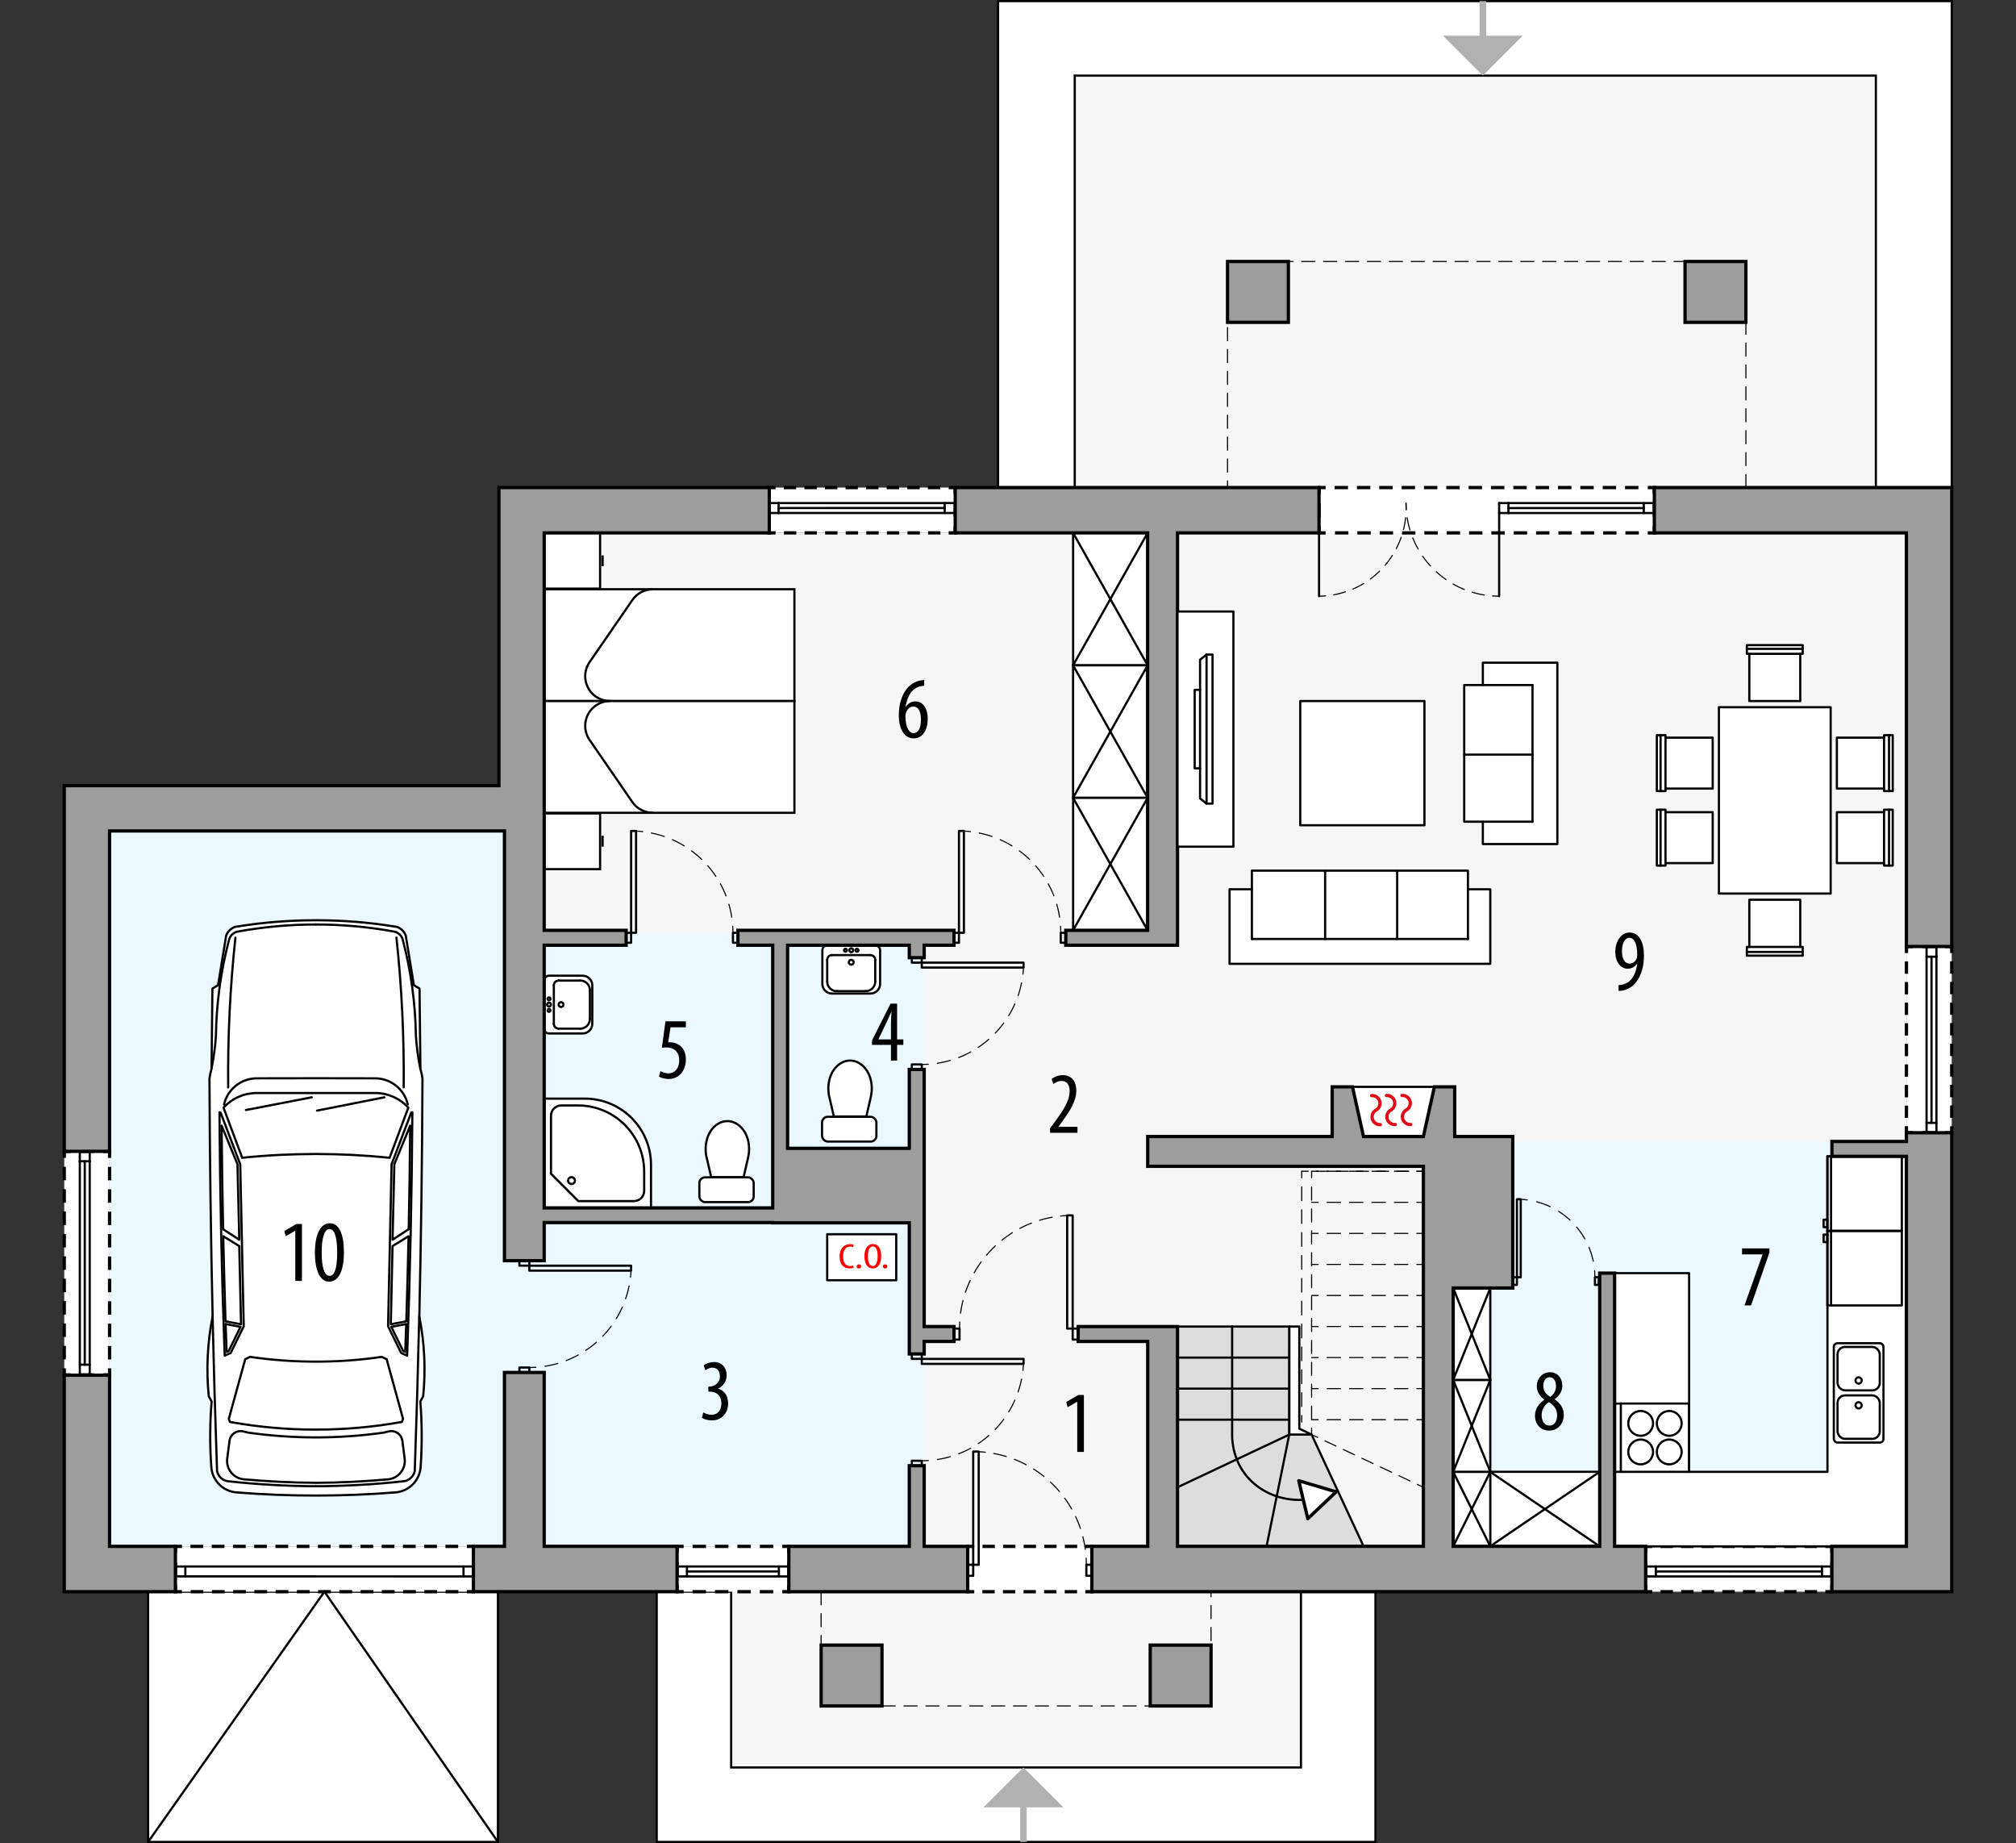 <?xml version="1.0" encoding="UTF-8"?><svg id="a" xmlns="http://www.w3.org/2000/svg" viewBox="0 0 460.21 420.64"><rect x="0" y="0" width="460.21" height="420.64" fill="#333333" stroke="none"/><rect x="33.81" y="363.28" width="79.86" height="57.11" style="fill:#fff; stroke:#000; stroke-miterlimit:22.93; stroke-width:.5px;"/><polygon points="245.34 17.26 245.34 121.62 124.23 121.62 124.23 352.94 166.91 352.94 166.91 403.39 296.86 403.39 296.86 352.94 387.79 352.94 435.2 352.94 435.2 111.28 428.22 111.28 428.22 17.26 245.34 17.26" style="fill:#f6f6f6; fill-rule:evenodd; stroke-width:0px;"/><rect x="331.73" y="260.54" width="103.46" height="92.39" style="fill:#ebf8ff; stroke-width:0px;"/><polygon points="210.97 352.94 25.01 352.94 25.01 189.65 115.16 189.65 115.16 212.9 210.97 212.9 210.97 352.94" style="fill:#ebf8ff; fill-rule:evenodd; stroke-width:0px;"/><polygon points="268.69 352.93 311.28 352.93 299.41 327.42 294.31 327.42 294.33 302.76 268.69 302.76 268.69 352.93" style="fill:#ddd; stroke:#000; stroke-linecap:round; stroke-linejoin:round; stroke-width:.5px;"/><line x1="297.15" y1="324.58" x2="297.15" y2="323.08" style="fill:none; stroke:#000; stroke-linecap:round; stroke-linejoin:round; stroke-width:.25px;"/><line x1="297.15" y1="321" x2="297.15" y2="269.87" style="fill:none; stroke:#000; stroke-dasharray:0 0 3.13 2.09; stroke-linecap:round; stroke-linejoin:round; stroke-width:.25px;"/><line x1="297.15" y1="268.82" x2="297.15" y2="267.32" style="fill:none; stroke:#000; stroke-linecap:round; stroke-linejoin:round; stroke-width:.25px;"/><line x1="299.41" y1="327.42" x2="299.41" y2="325.92" style="fill:none; stroke:#000; stroke-linecap:round; stroke-linejoin:round; stroke-width:.25px;"/><line x1="299.41" y1="323.91" x2="299.41" y2="269.82" style="fill:none; stroke:#000; stroke-dasharray:0 0 3 2; stroke-linecap:round; stroke-linejoin:round; stroke-width:.25px;"/><line x1="299.41" y1="268.82" x2="299.41" y2="267.32" style="fill:none; stroke:#000; stroke-linecap:round; stroke-linejoin:round; stroke-width:.25px;"/><line x1="324.93" y1="267.32" x2="323.43" y2="267.32" style="fill:none; stroke:#000; stroke-linecap:round; stroke-linejoin:round; stroke-width:.25px;"/><line x1="321.59" y1="267.32" x2="299.56" y2="267.32" style="fill:none; stroke:#000; stroke-dasharray:0 0 2.75 1.84; stroke-linecap:round; stroke-linejoin:round; stroke-width:.25px;"/><line x1="298.65" y1="267.32" x2="297.15" y2="267.32" style="fill:none; stroke:#000; stroke-linecap:round; stroke-linejoin:round; stroke-width:.25px;"/><line x1="324.93" y1="309.84" x2="323.43" y2="309.84" style="fill:none; stroke:#000; stroke-linecap:round; stroke-linejoin:round; stroke-width:.25px;"/><line x1="321.38" y1="309.84" x2="301.94" y2="309.84" style="fill:none; stroke:#000; stroke-dasharray:0 0 3.07 2.05; stroke-linecap:round; stroke-linejoin:round; stroke-width:.25px;"/><line x1="300.91" y1="309.84" x2="299.41" y2="309.84" style="fill:none; stroke:#000; stroke-linecap:round; stroke-linejoin:round; stroke-width:.25px;"/><line x1="324.93" y1="302.76" x2="323.43" y2="302.76" style="fill:none; stroke:#000; stroke-linecap:round; stroke-linejoin:round; stroke-width:.25px;"/><line x1="321.38" y1="302.76" x2="301.94" y2="302.76" style="fill:none; stroke:#000; stroke-dasharray:0 0 3.07 2.05; stroke-linecap:round; stroke-linejoin:round; stroke-width:.25px;"/><line x1="300.91" y1="302.76" x2="299.41" y2="302.76" style="fill:none; stroke:#000; stroke-linecap:round; stroke-linejoin:round; stroke-width:.25px;"/><line x1="324.93" y1="295.67" x2="323.43" y2="295.67" style="fill:none; stroke:#000; stroke-linecap:round; stroke-linejoin:round; stroke-width:.25px;"/><line x1="321.38" y1="295.67" x2="301.94" y2="295.67" style="fill:none; stroke:#000; stroke-dasharray:0 0 3.07 2.05; stroke-linecap:round; stroke-linejoin:round; stroke-width:.25px;"/><line x1="300.91" y1="295.67" x2="299.41" y2="295.67" style="fill:none; stroke:#000; stroke-linecap:round; stroke-linejoin:round; stroke-width:.25px;"/><line x1="324.93" y1="288.58" x2="323.43" y2="288.58" style="fill:none; stroke:#000; stroke-linecap:round; stroke-linejoin:round; stroke-width:.25px;"/><line x1="321.38" y1="288.58" x2="301.94" y2="288.58" style="fill:none; stroke:#000; stroke-dasharray:0 0 3.07 2.05; stroke-linecap:round; stroke-linejoin:round; stroke-width:.25px;"/><line x1="300.91" y1="288.58" x2="299.41" y2="288.58" style="fill:none; stroke:#000; stroke-linecap:round; stroke-linejoin:round; stroke-width:.25px;"/><line x1="324.93" y1="281.5" x2="323.43" y2="281.5" style="fill:none; stroke:#000; stroke-linecap:round; stroke-linejoin:round; stroke-width:.25px;"/><line x1="321.38" y1="281.5" x2="301.94" y2="281.5" style="fill:none; stroke:#000; stroke-dasharray:0 0 3.07 2.05; stroke-linecap:round; stroke-linejoin:round; stroke-width:.25px;"/><line x1="300.91" y1="281.5" x2="299.41" y2="281.5" style="fill:none; stroke:#000; stroke-linecap:round; stroke-linejoin:round; stroke-width:.25px;"/><line x1="324.93" y1="274.41" x2="323.43" y2="274.41" style="fill:none; stroke:#000; stroke-linecap:round; stroke-linejoin:round; stroke-width:.25px;"/><line x1="321.38" y1="274.41" x2="301.94" y2="274.41" style="fill:none; stroke:#000; stroke-dasharray:0 0 3.07 2.05; stroke-linecap:round; stroke-linejoin:round; stroke-width:.25px;"/><line x1="300.91" y1="274.41" x2="299.41" y2="274.41" style="fill:none; stroke:#000; stroke-linecap:round; stroke-linejoin:round; stroke-width:.25px;"/><line x1="324.93" y1="267.32" x2="323.43" y2="267.32" style="fill:none; stroke:#000; stroke-linecap:round; stroke-linejoin:round; stroke-width:.25px;"/><line x1="321.38" y1="267.32" x2="301.94" y2="267.32" style="fill:none; stroke:#000; stroke-dasharray:0 0 3.07 2.05; stroke-linecap:round; stroke-linejoin:round; stroke-width:.25px;"/><line x1="300.91" y1="267.32" x2="299.41" y2="267.32" style="fill:none; stroke:#000; stroke-linecap:round; stroke-linejoin:round; stroke-width:.25px;"/><line x1="324.93" y1="316.93" x2="323.43" y2="316.93" style="fill:none; stroke:#000; stroke-linecap:round; stroke-linejoin:round; stroke-width:.25px;"/><line x1="321.38" y1="316.93" x2="301.94" y2="316.93" style="fill:none; stroke:#000; stroke-dasharray:0 0 3.07 2.05; stroke-linecap:round; stroke-linejoin:round; stroke-width:.25px;"/><line x1="300.91" y1="316.93" x2="299.41" y2="316.93" style="fill:none; stroke:#000; stroke-linecap:round; stroke-linejoin:round; stroke-width:.25px;"/><line x1="324.93" y1="324.02" x2="323.43" y2="324.02" style="fill:none; stroke:#000; stroke-linecap:round; stroke-linejoin:round; stroke-width:.25px;"/><line x1="321.38" y1="324.02" x2="301.94" y2="324.02" style="fill:none; stroke:#000; stroke-dasharray:0 0 3.07 2.05; stroke-linecap:round; stroke-linejoin:round; stroke-width:.25px;"/><line x1="300.91" y1="324.02" x2="299.41" y2="324.02" style="fill:none; stroke:#000; stroke-linecap:round; stroke-linejoin:round; stroke-width:.25px;"/><line x1="324.93" y1="339.44" x2="323.57" y2="338.8" style="fill:none; stroke:#000; stroke-linecap:round; stroke-linejoin:round; stroke-width:.25px;"/><line x1="321.88" y1="338" x2="301.61" y2="328.45" style="fill:none; stroke:#000; stroke-dasharray:0 0 2.8 1.87; stroke-linecap:round; stroke-linejoin:round; stroke-width:.25px;"/><line x1="300.77" y1="328.06" x2="299.41" y2="327.42" style="fill:none; stroke:#000; stroke-linecap:round; stroke-linejoin:round; stroke-width:.25px;"/><line x1="268.8" y1="339.44" x2="294.31" y2="327.42" style="fill:none; stroke:#000; stroke-linecap:round; stroke-linejoin:round; stroke-width:.5px;"/><line x1="289.13" y1="352.93" x2="294.31" y2="327.42" style="fill:none; stroke:#000; stroke-linecap:round; stroke-linejoin:round; stroke-width:.5px;"/><line x1="268.8" y1="324.02" x2="294.31" y2="324.02" style="fill:none; stroke:#000; stroke-linecap:round; stroke-linejoin:round; stroke-width:.5px;"/><line x1="268.8" y1="316.93" x2="294.31" y2="316.93" style="fill:none; stroke:#000; stroke-linecap:round; stroke-linejoin:round; stroke-width:.5px;"/><line x1="268.69" y1="309.84" x2="294.22" y2="309.84" style="fill:none; stroke:#000; stroke-linecap:round; stroke-linejoin:round; stroke-width:.5px;"/><polygon points="296.6 326.06 296.6 302.76 294.33 302.76 294.33 327.32 294.31 327.42 299.41 327.42 296.6 326.06" style="fill:#fff; stroke:#000; stroke-linecap:round; stroke-linejoin:round; stroke-width:.5px;"/><path d="M281.27,302.76v24.66c0,1.88.34,3.75,1.01,5.51,3.04,8.05,13.19,12.23,23.07,7.25" style="fill:none; stroke:#000; stroke-linecap:round; stroke-linejoin:round; stroke-width:.5px;"/><polygon points="227.84 .25 227.84 111.28 245.34 111.28 245.34 17.26 428.22 17.26 428.22 111.28 445.54 111.28 445.54 .25 227.84 .25" style="fill:#fff; fill-rule:evenodd; stroke:#000; stroke-miterlimit:22.93; stroke-width:.5px;"/><polygon points="296.98 363.27 296.98 403.39 166.91 403.39 166.91 363.27 149.91 363.27 149.91 420.39 313.99 420.39 313.99 363.27 296.98 363.27" style="fill:#fff; fill-rule:evenodd; stroke:#000; stroke-miterlimit:22.93; stroke-width:.5px;"/><rect x="301.11" y="111.28" width="76.54" height="10.34" style="fill:#fff; stroke-width:0px;"/><polyline points="301.11 112.78 301.11 111.28 302.61 111.28" style="fill:none; stroke:#000; stroke-miterlimit:22.93; stroke-width:.75px;"/><line x1="304.66" y1="111.28" x2="375.13" y2="111.28" style="fill:none; stroke:#000; stroke-dasharray:0 0 3.06 2.04; stroke-miterlimit:22.93; stroke-width:.75px;"/><polyline points="376.15 111.28 377.65 111.28 377.65 112.78" style="fill:none; stroke:#000; stroke-miterlimit:22.93; stroke-width:.75px;"/><line x1="377.65" y1="114.88" x2="377.65" y2="119.07" style="fill:none; stroke:#000; stroke-dasharray:0 0 3.15 2.1; stroke-miterlimit:22.93; stroke-width:.75px;"/><polyline points="377.65 120.12 377.65 121.62 376.15 121.62" style="fill:none; stroke:#000; stroke-miterlimit:22.93; stroke-width:.75px;"/><line x1="374.11" y1="121.62" x2="303.64" y2="121.62" style="fill:none; stroke:#000; stroke-dasharray:0 0 3.06 2.04; stroke-miterlimit:22.93; stroke-width:.75px;"/><polyline points="302.61 121.62 301.11 121.62 301.11 120.12" style="fill:none; stroke:#000; stroke-miterlimit:22.93; stroke-width:.75px;"/><line x1="301.11" y1="118.02" x2="301.11" y2="113.83" style="fill:none; stroke:#000; stroke-dasharray:0 0 3.15 2.1; stroke-miterlimit:22.93; stroke-width:.75px;"/><rect x="175.54" y="111.28" width="42.52" height="10.34" style="fill:#fff; stroke-width:0px;"/><polyline points="175.54 112.78 175.54 111.28 177.04 111.28" style="fill:none; stroke:#000; stroke-miterlimit:22.93; stroke-width:.75px;"/><line x1="178.92" y1="111.28" x2="215.62" y2="111.28" style="fill:none; stroke:#000; stroke-dasharray:0 0 2.82 1.88; stroke-miterlimit:22.93; stroke-width:.75px;"/><polyline points="216.56 111.28 218.06 111.28 218.06 112.78" style="fill:none; stroke:#000; stroke-miterlimit:22.93; stroke-width:.75px;"/><line x1="218.06" y1="114.88" x2="218.06" y2="119.07" style="fill:none; stroke:#000; stroke-dasharray:0 0 3.15 2.1; stroke-miterlimit:22.93; stroke-width:.75px;"/><polyline points="218.06 120.12 218.06 121.62 216.56 121.62" style="fill:none; stroke:#000; stroke-miterlimit:22.93; stroke-width:.75px;"/><line x1="214.68" y1="121.62" x2="177.98" y2="121.62" style="fill:none; stroke:#000; stroke-dasharray:0 0 2.82 1.88; stroke-miterlimit:22.93; stroke-width:.75px;"/><polyline points="177.04 121.62 175.54 121.62 175.54 120.12" style="fill:none; stroke:#000; stroke-miterlimit:22.93; stroke-width:.75px;"/><line x1="175.54" y1="118.02" x2="175.54" y2="113.83" style="fill:none; stroke:#000; stroke-dasharray:0 0 3.15 2.1; stroke-miterlimit:22.93; stroke-width:.75px;"/><rect x="375.67" y="352.94" width="42.52" height="10.34" style="fill:#fff; stroke-width:0px;"/><polyline points="375.67 354.44 375.67 352.94 377.17 352.94" style="fill:none; stroke:#000; stroke-miterlimit:22.93; stroke-width:.75px;"/><line x1="379.05" y1="352.94" x2="415.75" y2="352.94" style="fill:none; stroke:#000; stroke-dasharray:0 0 2.82 1.88; stroke-miterlimit:22.93; stroke-width:.75px;"/><polyline points="416.69 352.94 418.19 352.94 418.19 354.44" style="fill:none; stroke:#000; stroke-miterlimit:22.93; stroke-width:.75px;"/><line x1="418.19" y1="356.53" x2="418.19" y2="360.73" style="fill:none; stroke:#000; stroke-dasharray:0 0 3.15 2.1; stroke-miterlimit:22.93; stroke-width:.75px;"/><polyline points="418.19 361.78 418.19 363.28 416.69 363.28" style="fill:none; stroke:#000; stroke-miterlimit:22.93; stroke-width:.75px;"/><line x1="414.8" y1="363.28" x2="378.11" y2="363.28" style="fill:none; stroke:#000; stroke-dasharray:0 0 2.82 1.88; stroke-miterlimit:22.93; stroke-width:.75px;"/><polyline points="377.17 363.28 375.67 363.28 375.67 361.78" style="fill:none; stroke:#000; stroke-miterlimit:22.93; stroke-width:.75px;"/><line x1="375.67" y1="359.68" x2="375.67" y2="355.48" style="fill:none; stroke:#000; stroke-dasharray:0 0 3.15 2.1; stroke-miterlimit:22.93; stroke-width:.75px;"/><rect x="435.2" y="216.02" width="10.34" height="42.52" style="fill:#fff; stroke-width:0px;"/><polyline points="444.04 216.02 445.54 216.02 445.54 217.52" style="fill:none; stroke:#000; stroke-miterlimit:22.93; stroke-width:.75px;"/><line x1="445.54" y1="219.4" x2="445.54" y2="256.1" style="fill:none; stroke:#000; stroke-dasharray:0 0 2.82 1.88; stroke-miterlimit:22.93; stroke-width:.75px;"/><polyline points="445.54 257.04 445.54 258.54 444.04 258.54" style="fill:none; stroke:#000; stroke-miterlimit:22.93; stroke-width:.75px;"/><line x1="441.94" y1="258.54" x2="437.75" y2="258.54" style="fill:none; stroke:#000; stroke-dasharray:0 0 3.15 2.1; stroke-miterlimit:22.93; stroke-width:.75px;"/><polyline points="436.7 258.54 435.2 258.54 435.2 257.04" style="fill:none; stroke:#000; stroke-miterlimit:22.93; stroke-width:.75px;"/><line x1="435.2" y1="255.15" x2="435.2" y2="218.46" style="fill:none; stroke:#000; stroke-dasharray:0 0 2.82 1.88; stroke-miterlimit:22.93; stroke-width:.75px;"/><polyline points="435.2 217.52 435.2 216.02 436.7 216.02" style="fill:none; stroke:#000; stroke-miterlimit:22.93; stroke-width:.75px;"/><line x1="438.8" y1="216.02" x2="442.99" y2="216.02" style="fill:none; stroke:#000; stroke-dasharray:0 0 3.15 2.1; stroke-miterlimit:22.93; stroke-width:.75px;"/><rect x="14.67" y="262.77" width="10.34" height="51.02" style="fill:#fff; stroke-width:0px;"/><polyline points="23.51 262.77 25.01 262.77 25.01 264.27" style="fill:none; stroke:#000; stroke-miterlimit:22.93; stroke-width:.75px;"/><line x1="25.01" y1="266.32" x2="25.01" y2="311.27" style="fill:none; stroke:#000; stroke-dasharray:0 0 3.07 2.04; stroke-miterlimit:22.93; stroke-width:.75px;"/><polyline points="25.01 312.3 25.01 313.8 23.51 313.8" style="fill:none; stroke:#000; stroke-miterlimit:22.93; stroke-width:.75px;"/><line x1="21.42" y1="313.8" x2="17.22" y2="313.8" style="fill:none; stroke:#000; stroke-dasharray:0 0 3.15 2.1; stroke-miterlimit:22.93; stroke-width:.75px;"/><polyline points="16.17 313.8 14.67 313.8 14.67 312.3" style="fill:none; stroke:#000; stroke-miterlimit:22.93; stroke-width:.75px;"/><line x1="14.67" y1="310.25" x2="14.67" y2="265.29" style="fill:none; stroke:#000; stroke-dasharray:0 0 3.07 2.04; stroke-miterlimit:22.93; stroke-width:.75px;"/><polyline points="14.67 264.27 14.67 262.77 16.17 262.77" style="fill:none; stroke:#000; stroke-miterlimit:22.93; stroke-width:.75px;"/><line x1="18.27" y1="262.77" x2="22.46" y2="262.77" style="fill:none; stroke:#000; stroke-dasharray:0 0 3.15 2.1; stroke-miterlimit:22.93; stroke-width:.75px;"/><rect x="154.56" y="352.94" width="25.51" height="10.34" style="fill:#fff; stroke-width:0px;"/><polyline points="154.56 354.44 154.56 352.94 156.06 352.94" style="fill:none; stroke:#000; stroke-miterlimit:22.93; stroke-width:.75px;"/><line x1="158.1" y1="352.94" x2="177.54" y2="352.94" style="fill:none; stroke:#000; stroke-dasharray:0 0 3.07 2.05; stroke-miterlimit:22.93; stroke-width:.75px;"/><polyline points="178.57 352.94 180.07 352.94 180.07 354.44" style="fill:none; stroke:#000; stroke-miterlimit:22.93; stroke-width:.75px;"/><line x1="180.07" y1="356.53" x2="180.07" y2="360.73" style="fill:none; stroke:#000; stroke-dasharray:0 0 3.15 2.1; stroke-miterlimit:22.93; stroke-width:.75px;"/><polyline points="180.07 361.78 180.07 363.28 178.57 363.28" style="fill:none; stroke:#000; stroke-miterlimit:22.93; stroke-width:.75px;"/><line x1="176.52" y1="363.28" x2="157.08" y2="363.28" style="fill:none; stroke:#000; stroke-dasharray:0 0 3.07 2.05; stroke-miterlimit:22.93; stroke-width:.75px;"/><polyline points="156.06 363.28 154.56 363.28 154.56 361.78" style="fill:none; stroke:#000; stroke-miterlimit:22.93; stroke-width:.75px;"/><line x1="154.56" y1="359.68" x2="154.56" y2="355.48" style="fill:none; stroke:#000; stroke-dasharray:0 0 3.15 2.1; stroke-miterlimit:22.93; stroke-width:.75px;"/><rect x="40.04" y="352.94" width="68.03" height="10.34" style="fill:#fff; stroke-width:0px;"/><polyline points="40.04 354.44 40.04 352.94 41.54 352.94" style="fill:none; stroke:#000; stroke-miterlimit:22.93; stroke-width:.75px;"/><line x1="43.48" y1="352.94" x2="105.6" y2="352.94" style="fill:none; stroke:#000; stroke-dasharray:0 0 2.91 1.94; stroke-miterlimit:22.93; stroke-width:.75px;"/><polyline points="106.58 352.94 108.08 352.94 108.08 354.44" style="fill:none; stroke:#000; stroke-miterlimit:22.93; stroke-width:.75px;"/><line x1="108.08" y1="356.53" x2="108.08" y2="360.73" style="fill:none; stroke:#000; stroke-dasharray:0 0 3.15 2.1; stroke-miterlimit:22.93; stroke-width:.75px;"/><polyline points="108.08 361.78 108.08 363.28 106.58 363.28" style="fill:none; stroke:#000; stroke-miterlimit:22.93; stroke-width:.75px;"/><line x1="104.63" y1="363.28" x2="42.51" y2="363.28" style="fill:none; stroke:#000; stroke-dasharray:0 0 2.91 1.94; stroke-miterlimit:22.93; stroke-width:.75px;"/><polyline points="41.54 363.28 40.04 363.28 40.04 361.78" style="fill:none; stroke:#000; stroke-miterlimit:22.93; stroke-width:.75px;"/><line x1="40.04" y1="359.68" x2="40.04" y2="355.48" style="fill:none; stroke:#000; stroke-dasharray:0 0 3.15 2.1; stroke-miterlimit:22.93; stroke-width:.75px;"/><rect x="220.9" y="352.94" width="28.35" height="10.34" style="fill:#fff; stroke-width:0px;"/><polyline points="220.9 354.44 220.9 352.94 222.4 352.94" style="fill:none; stroke:#000; stroke-miterlimit:22.93; stroke-width:.75px;"/><line x1="224.28" y1="352.94" x2="246.81" y2="352.94" style="fill:none; stroke:#000; stroke-dasharray:0 0 2.82 1.88; stroke-miterlimit:22.93; stroke-width:.75px;"/><polyline points="247.75 352.94 249.25 352.94 249.25 354.44" style="fill:none; stroke:#000; stroke-miterlimit:22.93; stroke-width:.75px;"/><line x1="249.25" y1="356.53" x2="249.25" y2="360.73" style="fill:none; stroke:#000; stroke-dasharray:0 0 3.15 2.1; stroke-miterlimit:22.93; stroke-width:.75px;"/><polyline points="249.25 361.78 249.25 363.28 247.75 363.28" style="fill:none; stroke:#000; stroke-miterlimit:22.93; stroke-width:.75px;"/><line x1="245.87" y1="363.28" x2="223.34" y2="363.28" style="fill:none; stroke:#000; stroke-dasharray:0 0 2.82 1.88; stroke-miterlimit:22.93; stroke-width:.75px;"/><polyline points="222.4 363.28 220.9 363.28 220.9 361.78" style="fill:none; stroke:#000; stroke-miterlimit:22.93; stroke-width:.75px;"/><line x1="220.9" y1="359.68" x2="220.9" y2="355.48" style="fill:none; stroke:#000; stroke-dasharray:0 0 3.15 2.1; stroke-miterlimit:22.93; stroke-width:.75px;"/><rect x="392.39" y="161.41" width="25.51" height="42.52" style="fill:#fff; stroke:#000; stroke-linecap:round; stroke-linejoin:round; stroke-width:.5px;"/><polygon points="410.96 216.12 410.96 205.35 399.33 205.35 399.33 216.12 398.77 216.12 398.77 218.11 411.52 218.11 411.52 216.12 410.96 216.12" style="fill:#fff; stroke:#000; stroke-linecap:round; stroke-linejoin:round; stroke-width:.5px;"/><polygon points="410.96 149.22 410.96 160 399.33 160 399.33 149.22 398.77 149.22 398.77 147.24 411.52 147.24 411.52 149.22 410.96 149.22" style="fill:#fff; stroke:#000; stroke-linecap:round; stroke-linejoin:round; stroke-width:.5px;"/><polygon points="430.09 179.98 419.32 179.98 419.32 168.36 430.09 168.36 430.09 167.79 432.07 167.79 432.07 180.55 430.09 180.55 430.09 179.98" style="fill:#fff; stroke:#000; stroke-linecap:round; stroke-linejoin:round; stroke-width:.5px;"/><polygon points="430.09 196.99 419.32 196.99 419.32 185.37 430.09 185.37 430.09 184.8 432.07 184.8 432.07 197.55 430.09 197.55 430.09 196.99" style="fill:#fff; stroke:#000; stroke-linecap:round; stroke-linejoin:round; stroke-width:.5px;"/><polygon points="380.2 179.98 390.97 179.98 390.97 168.36 380.2 168.36 380.2 167.79 378.22 167.79 378.22 180.55 380.2 180.55 380.2 179.98" style="fill:#fff; stroke:#000; stroke-linecap:round; stroke-linejoin:round; stroke-width:.5px;"/><polygon points="380.2 196.99 390.97 196.99 390.97 185.37 380.2 185.37 380.2 184.8 378.22 184.8 378.22 197.55 380.2 197.55 380.2 196.99" style="fill:#fff; stroke:#000; stroke-linecap:round; stroke-linejoin:round; stroke-width:.5px;"/><line x1="410.96" y1="216.12" x2="399.33" y2="216.12" style="fill:none; stroke:#000; stroke-linecap:round; stroke-linejoin:round; stroke-width:.5px;"/><line x1="411.52" y1="217.26" x2="398.77" y2="217.26" style="fill:none; stroke:#000; stroke-linecap:round; stroke-linejoin:round; stroke-width:.5px;"/><line x1="410.96" y1="149.22" x2="399.33" y2="149.22" style="fill:none; stroke:#000; stroke-linecap:round; stroke-linejoin:round; stroke-width:.5px;"/><line x1="411.52" y1="148.09" x2="398.77" y2="148.09" style="fill:none; stroke:#000; stroke-linecap:round; stroke-linejoin:round; stroke-width:.5px;"/><line x1="430.09" y1="179.98" x2="430.09" y2="168.36" style="fill:none; stroke:#000; stroke-linecap:round; stroke-linejoin:round; stroke-width:.5px;"/><line x1="431.22" y1="180.55" x2="431.22" y2="167.79" style="fill:none; stroke:#000; stroke-linecap:round; stroke-linejoin:round; stroke-width:.5px;"/><line x1="430.09" y1="196.99" x2="430.09" y2="185.37" style="fill:none; stroke:#000; stroke-linecap:round; stroke-linejoin:round; stroke-width:.5px;"/><line x1="431.22" y1="197.55" x2="431.22" y2="184.8" style="fill:none; stroke:#000; stroke-linecap:round; stroke-linejoin:round; stroke-width:.5px;"/><line x1="380.2" y1="179.98" x2="380.2" y2="168.36" style="fill:none; stroke:#000; stroke-linecap:round; stroke-linejoin:round; stroke-width:.5px;"/><line x1="379.07" y1="180.55" x2="379.07" y2="167.79" style="fill:none; stroke:#000; stroke-linecap:round; stroke-linejoin:round; stroke-width:.5px;"/><line x1="380.2" y1="196.99" x2="380.2" y2="185.37" style="fill:none; stroke:#000; stroke-linecap:round; stroke-linejoin:round; stroke-width:.5px;"/><line x1="379.07" y1="197.55" x2="379.07" y2="184.8" style="fill:none; stroke:#000; stroke-linecap:round; stroke-linejoin:round; stroke-width:.5px;"/><polygon points="435.15 263.92 417.17 263.92 417.17 335.92 385.59 335.92 385.59 290.57 368.58 290.57 368.58 352.93 385.59 352.93 435.19 352.93 435.15 263.92" style="fill:#fff; stroke:#000; stroke-linecap:round; stroke-linejoin:round; stroke-width:.5px;"/><line x1="417.99" y1="280.93" x2="417.99" y2="263.92" style="fill:none; stroke:#000; stroke-linecap:round; stroke-linejoin:round; stroke-width:.5px;"/><rect x="417.14" y="263.92" width="17.01" height="17.01" style="fill:none; stroke:#000; stroke-linecap:round; stroke-linejoin:round; stroke-width:.5px;"/><rect x="416.29" y="278.37" width=".85" height="1.7" style="fill:none; stroke:#000; stroke-linecap:round; stroke-linejoin:round; stroke-width:.5px;"/><path d="M424.28,320.03c-.39,0-.71.32-.71.71s.32.71.71.71.71-.32.71-.71-.32-.71-.71-.71Z" style="fill:none; stroke:#000; stroke-linecap:round; stroke-linejoin:round; stroke-width:.5px;"/><path d="M424.28,314.36c-.39,0-.71.32-.71.71s.32.71.71.71.71-.32.71-.71-.32-.71-.71-.71Z" style="fill:none; stroke:#000; stroke-linecap:round; stroke-linejoin:round; stroke-width:.5px;"/><rect x="418.62" y="306.56" width="11.34" height="22.68" rx=".85" ry=".85" style="fill:none; stroke:#000; stroke-linecap:round; stroke-linejoin:round; stroke-width:.5px;"/><rect x="419.47" y="307.41" width="9.64" height="9.92" rx="1.7" ry="1.7" style="fill:none; stroke:#000; stroke-linecap:round; stroke-linejoin:round; stroke-width:.5px;"/><rect x="419.47" y="318.47" width="9.64" height="9.92" rx="1.7" ry="1.7" style="fill:none; stroke:#000; stroke-linecap:round; stroke-linejoin:round; stroke-width:.5px;"/><path d="M381.05,322.03c1.57,0,2.83,1.27,2.83,2.83s-1.27,2.83-2.83,2.83-2.83-1.27-2.83-2.83,1.27-2.83,2.83-2.83Z" style="fill:none; stroke:#000; stroke-linecap:round; stroke-linejoin:round; stroke-width:.5px;"/><path d="M374.53,322.03c1.57,0,2.83,1.27,2.83,2.83s-1.27,2.83-2.83,2.83-2.83-1.27-2.83-2.83,1.27-2.83,2.83-2.83Z" style="fill:none; stroke:#000; stroke-linecap:round; stroke-linejoin:round; stroke-width:.5px;"/><path d="M374.53,328.55c1.57,0,2.83,1.27,2.83,2.83s-1.27,2.83-2.83,2.83-2.83-1.27-2.83-2.83,1.27-2.83,2.83-2.83Z" style="fill:none; stroke:#000; stroke-linecap:round; stroke-linejoin:round; stroke-width:.5px;"/><path d="M381.05,328.55c1.57,0,2.83,1.27,2.83,2.83s-1.27,2.83-2.83,2.83-2.83-1.27-2.83-2.83,1.27-2.83,2.83-2.83Z" style="fill:none; stroke:#000; stroke-linecap:round; stroke-linejoin:round; stroke-width:.5px;"/><line x1="370" y1="335.92" x2="370" y2="320.33" style="fill:none; stroke:#000; stroke-linecap:round; stroke-linejoin:round; stroke-width:.5px;"/><line x1="370" y1="320.33" x2="370" y2="320.33" style="fill:none; stroke:#000; stroke-linecap:round; stroke-linejoin:round; stroke-width:.5px;"/><polygon points="385.59 320.33 370 320.33 368.58 320.33 368.58 335.92 385.59 335.92 385.59 320.33" style="fill:none; stroke:#000; stroke-linecap:round; stroke-linejoin:round; stroke-width:.5px;"/><line x1="417.99" y1="280.93" x2="417.99" y2="297.93" style="fill:none; stroke:#000; stroke-linecap:round; stroke-linejoin:round; stroke-width:.5px;"/><rect x="417.14" y="280.93" width="17.01" height="17.01" style="fill:none; stroke:#000; stroke-linecap:round; stroke-linejoin:round; stroke-width:.5px;"/><rect x="416.29" y="281.78" width=".85" height="1.7" style="fill:none; stroke:#000; stroke-linecap:round; stroke-linejoin:round; stroke-width:.5px;"/><rect x="124.23" y="121.62" width="12.76" height="12.76" style="fill:#fff; stroke:#000; stroke-miterlimit:10; stroke-width:.5px;"/><polygon points="139.26 160 124.23 160 124.23 134.48 148.19 134.48 181.35 134.48 181.35 160 139.26 160" style="fill:#fff; stroke:#000; stroke-miterlimit:10; stroke-width:.5px;"/><path d="M139.26,160c-1.15,0-2.27-.35-3.22-1-2.58-1.78-3.23-5.31-1.45-7.88l9.76-14.17c1.06-1.54,2.8-2.45,4.67-2.45" style="fill:none; stroke:#000; stroke-miterlimit:10; stroke-width:.5px;"/><line x1="137.56" y1="129.24" x2="137.56" y2="126.76" style="fill:none; stroke:#000; stroke-miterlimit:10; stroke-width:.5px;"/><line x1="124.23" y1="134.38" x2="136.99" y2="134.38" style="fill:none; stroke:#000; stroke-miterlimit:10; stroke-width:.5px;"/><rect x="124.23" y="185.61" width="12.76" height="12.76" style="fill:#fff; stroke:#000; stroke-miterlimit:10; stroke-width:.5px;"/><polygon points="139.26 160 124.23 160 124.23 185.51 148.19 185.51 181.35 185.51 181.35 160 139.26 160" style="fill:#fff; stroke:#000; stroke-miterlimit:10; stroke-width:.5px;"/><path d="M139.26,160c-1.15,0-2.27.35-3.22,1-2.58,1.78-3.23,5.31-1.45,7.88l9.76,14.17c1.06,1.54,2.8,2.45,4.67,2.45" style="fill:none; stroke:#000; stroke-miterlimit:10; stroke-width:.5px;"/><line x1="137.56" y1="190.75" x2="137.56" y2="193.23" style="fill:none; stroke:#000; stroke-miterlimit:10; stroke-width:.5px;"/><line x1="124.23" y1="185.61" x2="136.99" y2="185.61" style="fill:none; stroke:#000; stroke-miterlimit:10; stroke-width:.5px;"/><rect x="340.15" y="335.91" width="25.03" height="17.01" style="fill:#fff; stroke:#000; stroke-miterlimit:10; stroke-width:.5px;"/><line x1="340.15" y1="335.91" x2="365.18" y2="352.93" style="fill:none; stroke:#000; stroke-miterlimit:10; stroke-width:.5px;"/><line x1="365.18" y1="335.91" x2="340.15" y2="352.93" style="fill:none; stroke:#000; stroke-miterlimit:10; stroke-width:.5px;"/><rect x="238.35" y="128.23" width="30.24" height="17.01" transform="translate(390.21 -116.74) rotate(90)" style="fill:#fff; stroke:#000; stroke-miterlimit:10; stroke-width:.5px;"/><line x1="261.98" y1="121.62" x2="244.96" y2="151.85" style="fill:none; stroke:#000; stroke-miterlimit:10; stroke-width:.5px;"/><line x1="261.98" y1="151.85" x2="244.96" y2="121.62" style="fill:none; stroke:#000; stroke-miterlimit:10; stroke-width:.5px;"/><rect x="238.35" y="158.47" width="30.24" height="17.01" transform="translate(420.44 -86.5) rotate(90)" style="fill:#fff; stroke:#000; stroke-miterlimit:10; stroke-width:.5px;"/><line x1="261.98" y1="151.85" x2="244.96" y2="182.09" style="fill:none; stroke:#000; stroke-miterlimit:10; stroke-width:.5px;"/><line x1="261.98" y1="182.09" x2="244.96" y2="151.85" style="fill:none; stroke:#000; stroke-miterlimit:10; stroke-width:.5px;"/><rect x="238.35" y="188.7" width="30.24" height="17.01" transform="translate(450.68 -56.26) rotate(90)" style="fill:#fff; stroke:#000; stroke-miterlimit:10; stroke-width:.5px;"/><line x1="261.98" y1="182.09" x2="244.96" y2="212.33" style="fill:none; stroke:#000; stroke-miterlimit:10; stroke-width:.5px;"/><line x1="261.98" y1="212.33" x2="244.96" y2="182.09" style="fill:none; stroke:#000; stroke-miterlimit:10; stroke-width:.5px;"/><rect x="331.73" y="335.91" width="8.47" height="17.01" style="fill:#fff; stroke:#000; stroke-miterlimit:10; stroke-width:.5px;"/><line x1="331.73" y1="335.91" x2="340.2" y2="352.93" style="fill:none; stroke:#000; stroke-miterlimit:10; stroke-width:.5px;"/><line x1="340.2" y1="335.91" x2="331.73" y2="352.93" style="fill:none; stroke:#000; stroke-miterlimit:10; stroke-width:.5px;"/><rect x="331.73" y="314.94" width="8.47" height="20.97" style="fill:#fff; stroke:#000; stroke-miterlimit:10; stroke-width:.5px;"/><line x1="331.73" y1="314.94" x2="340.2" y2="335.91" style="fill:none; stroke:#000; stroke-miterlimit:10; stroke-width:.5px;"/><line x1="340.2" y1="314.94" x2="331.73" y2="335.91" style="fill:none; stroke:#000; stroke-miterlimit:10; stroke-width:.5px;"/><rect x="331.73" y="293.97" width="8.47" height="20.97" style="fill:#fff; stroke:#000; stroke-miterlimit:10; stroke-width:.5px;"/><line x1="331.73" y1="293.97" x2="340.2" y2="314.94" style="fill:none; stroke:#000; stroke-miterlimit:10; stroke-width:.5px;"/><line x1="340.2" y1="293.97" x2="331.73" y2="314.94" style="fill:none; stroke:#000; stroke-miterlimit:10; stroke-width:.5px;"/><path d="M148.61,275.68h-24.38v-24.94h9.35c8.35.05,15.08,6.85,15.03,15.2,0,.13,0,.26,0,.39v9.35Z" style="fill:#fff; stroke:#000; stroke-linecap:round; stroke-linejoin:round; stroke-width:.5px;"/><path d="M130.47,268.67c-.43,0-.78.35-.78.78s.35.78.78.78.78-.35.78-.78-.35-.78-.78-.78Z" style="fill:none; stroke:#000; stroke-linecap:round; stroke-linejoin:round; stroke-width:.5px;"/><path d="M144.71,274.13h-12.69l-6.24-6.24v-13.25c0-1.29,1.05-2.34,2.34-2.34h3.9c8.35.05,15.08,6.85,15.03,15.2,0,.13,0,.26,0,.39v3.9c0,1.29-1.05,2.34-2.34,2.34Z" style="fill:none; stroke:#000; stroke-linecap:round; stroke-linejoin:round; stroke-width:.5px;"/><rect x="159.66" y="268.72" width="12.4" height="5.65" rx="1.3" ry="1.3" transform="translate(331.71 543.08) rotate(180)" style="fill:#fff; stroke:#000; stroke-linecap:round; stroke-linejoin:round; stroke-width:.5px;"/><path d="M161.3,264.18c-.15-.63-.22-1.28-.22-1.92,0-.8.12-1.6.34-2.37.21-.7.53-1.37.96-1.97.44-.62,1-1.13,1.66-1.51.61-.35,1.3-.54,2-.54s1.39.19,2,.54c.65.38,1.22.89,1.66,1.51.43.6.75,1.26.96,1.97.23.77.34,1.56.34,2.37,0,.65-.08,1.29-.22,1.92l-1.03,4.46h-7.41l-1.03-4.46Z" style="fill:#fff; stroke:#000; stroke-linecap:round; stroke-linejoin:round; stroke-width:.5px;"/><rect x="187.66" y="254.89" width="12.4" height="5.65" rx="1.3" ry="1.3" transform="translate(387.72 515.43) rotate(180)" style="fill:#fff; stroke:#000; stroke-linecap:round; stroke-linejoin:round; stroke-width:.5px;"/><path d="M189.31,250.36c-.15-.63-.22-1.28-.22-1.92,0-.8.12-1.6.34-2.37.21-.7.53-1.37.96-1.97.44-.62,1-1.13,1.66-1.51.61-.35,1.3-.54,2-.54s1.39.19,2,.54c.65.38,1.22.89,1.66,1.51.43.6.75,1.26.96,1.97.23.77.34,1.56.34,2.37,0,.65-.08,1.29-.22,1.92l-1.03,4.46h-7.41l-1.03-4.46Z" style="fill:#fff; stroke:#000; stroke-linecap:round; stroke-linejoin:round; stroke-width:.5px;"/><rect x="296.82" y="160" width="28.35" height="28.35" style="fill:#fff; stroke:#000; stroke-linecap:round; stroke-linejoin:round; stroke-width:.5px;"/><polyline points="285.78 198.71 285.78 202.96 280.68 202.96 280.68 219.97 340.2 219.97 340.2 202.96 335.1 202.96 335.1 198.71 285.78 198.71" style="fill:#fff; stroke:#000; stroke-linecap:round; stroke-linejoin:round; stroke-width:.5px;"/><polyline points="285.78 214.3 285.78 214.3 335.1 214.3 335.1 214.3" style="fill:none; stroke:#000; stroke-linecap:round; stroke-linejoin:round; stroke-width:.5px;"/><line x1="285.78" y1="202.96" x2="285.78" y2="214.3" style="fill:none; stroke:#000; stroke-linecap:round; stroke-linejoin:round; stroke-width:.5px;"/><line x1="335.1" y1="214.3" x2="335.1" y2="202.96" style="fill:none; stroke:#000; stroke-linecap:round; stroke-linejoin:round; stroke-width:.5px;"/><line x1="302.5" y1="198.71" x2="302.5" y2="214.3" style="fill:none; stroke:#000; stroke-linecap:round; stroke-linejoin:round; stroke-width:.5px;"/><line x1="318.94" y1="198.71" x2="318.94" y2="214.3" style="fill:none; stroke:#000; stroke-linecap:round; stroke-linejoin:round; stroke-width:.5px;"/><polyline points="334.25 187.54 338.5 187.54 338.5 192.64 355.51 192.64 355.51 151.25 338.5 151.25 338.5 156.35 334.25 156.35 334.25 187.54" style="fill:#fff; stroke:#000; stroke-linecap:round; stroke-linejoin:round; stroke-width:.5px;"/><line x1="338.5" y1="187.54" x2="349.84" y2="187.54" style="fill:none; stroke:#000; stroke-linecap:round; stroke-linejoin:round; stroke-width:.5px;"/><line x1="349.84" y1="156.35" x2="338.5" y2="156.35" style="fill:none; stroke:#000; stroke-linecap:round; stroke-linejoin:round; stroke-width:.5px;"/><line x1="334.25" y1="172.23" x2="349.84" y2="172.23" style="fill:none; stroke:#000; stroke-linecap:round; stroke-linejoin:round; stroke-width:.5px;"/><polyline points="349.84 187.54 349.84 187.54 349.84 156.35" style="fill:none; stroke:#000; stroke-linecap:round; stroke-linejoin:round; stroke-width:.5px;"/><g id="b"><path d="M72.12,341.33c6.07,0,12.13-.23,18.18-.72,3.07-.25,5.5-2.7,5.72-5.77.35-4.99.33-9.99-.07-14.98l.65-1.19c.61-6.08.31-12.22-.88-18.21.41-18.11.65-36.22.72-54.33-.1-.74-.26-1.47-.47-2.19l-.2-18.32-1.29-.77-1.84-11.26c-.32-.96-1.08-1.72-2.04-2.04-6.1-1.02-12.28-1.53-18.47-1.52-6.19,0-12.37.5-18.47,1.52-.96.32-1.72,1.07-2.04,2.04l-1.84,11.26-1.29.77-.2,18.32c-.21.72-.36,1.45-.47,2.19.07,18.11.31,36.23.72,54.33-1.19,5.99-1.49,12.13-.88,18.21l.65,1.19c-.4,4.98-.43,9.99-.07,14.98.22,3.07,2.65,5.52,5.72,5.77,6.05.49,12.11.73,18.18.72Z" style="fill:#fff; stroke:#000; stroke-linecap:round; stroke-linejoin:round; stroke-width:.5px;"/></g><g id="c"><path d="M95.7,300.46c-.27,11.77-.61,23.53-1.02,35.29-.26,1.19-1.22,2.11-2.42,2.31-6.69.73-13.41,1.11-20.14,1.15" style="fill:none; stroke:#000; stroke-linecap:round; stroke-linejoin:round; stroke-width:.5px;"/></g><g id="d"><path d="M92.95,309.4l-1.37-.6-2.99-6.1.8-36.97,4.48-11.79.26-.09c-.12,18.52-.51,37.04-1.19,55.55Z" style="fill:none; stroke:#000; stroke-linecap:round; stroke-linejoin:round; stroke-width:.5px;"/></g><g id="e"><path d="M95.91,243.7c-.49-2.41-.81-4.84-.97-7.3-.11-7.4-1.11-14.77-3-21.93-.25-.96-1.03-1.68-2.01-1.86-5.88-1.07-11.84-1.61-17.82-1.61" style="fill:none; stroke:#000; stroke-linecap:round; stroke-linejoin:round; stroke-width:.5px;"/></g><g id="f"><path d="M48.53,300.46c.27,11.77.61,23.53,1.02,35.29.26,1.19,1.22,2.11,2.42,2.31,6.69.73,13.41,1.11,20.14,1.15" style="fill:none; stroke:#000; stroke-linecap:round; stroke-linejoin:round; stroke-width:.5px;"/></g><g id="g"><path d="M51.15,252.07c.79-3.48,3.88-5.95,7.46-5.96l13.51-.02,13.51.02c3.57,0,6.67,2.48,7.46,5.96" style="fill:none; stroke:#000; stroke-linecap:round; stroke-linejoin:round; stroke-width:.5px;"/></g><g id="h"><path d="M51.28,309.4l1.37-.6,2.99-6.1-.8-36.97-4.48-11.79-.26-.09c.12,18.52.51,37.04,1.19,55.55Z" style="fill:none; stroke:#000; stroke-linecap:round; stroke-linejoin:round; stroke-width:.5px;"/></g><g id="i"><path d="M48.32,243.7c.49-2.41.81-4.84.97-7.3.11-7.4,1.11-14.77,3-21.93.25-.96,1.03-1.68,2.01-1.86,5.88-1.07,11.84-1.61,17.82-1.61" style="fill:none; stroke:#000; stroke-linecap:round; stroke-linejoin:round; stroke-width:.5px;"/></g><g id="j"><path d="M72.12,263.38c-5.62,0-11.24.28-16.83.86l-4.27-11.44c1.95-2.13,4.7-3.34,7.58-3.34h27.03c2.89,0,5.64,1.21,7.58,3.34l-4.27,11.44c-5.59-.57-11.21-.86-16.83-.86Z" style="fill:none; stroke:#000; stroke-linecap:round; stroke-linejoin:round; stroke-width:.5px;"/></g><g id="k"><line x1="87.74" y1="250.44" x2="72.38" y2="253.48" style="fill:none; stroke:#000; stroke-linecap:round; stroke-linejoin:round; stroke-width:.5px;"/></g><g id="l"><line x1="71.16" y1="250.44" x2="56.15" y2="253.34" style="fill:none; stroke:#000; stroke-linecap:round; stroke-linejoin:round; stroke-width:.5px;"/></g><g id="m"><path d="M93.64,256.91c-.06,7.88-.18,15.76-.34,23.64l-3.69,2.39.41-17.23,3.62-8.8Z" style="fill:none; stroke:#000; stroke-linecap:round; stroke-linejoin:round; stroke-width:.5px;"/></g><g id="n"><path d="M93.27,282.15c-.14,6.47-.31,12.95-.52,19.42l-3.54.67.4-17.84,3.66-2.25Z" style="fill:none; stroke:#000; stroke-linecap:round; stroke-linejoin:round; stroke-width:.5px;"/></g><g id="o"><path d="M92.73,302.18l-3.4.65,2.7,5.51.48.21c.08-2.12.15-4.25.22-6.37Z" style="fill:none; stroke:#000; stroke-linecap:round; stroke-linejoin:round; stroke-width:.5px;"/></g><g id="p"><path d="M50.59,256.91c.06,7.88.18,15.76.34,23.64l3.69,2.39-.41-17.23-3.62-8.8Z" style="fill:none; stroke:#000; stroke-linecap:round; stroke-linejoin:round; stroke-width:.5px;"/></g><g id="q"><path d="M50.96,282.15c.14,6.47.31,12.95.52,19.42l3.54.67-.4-17.84-3.66-2.25Z" style="fill:none; stroke:#000; stroke-linecap:round; stroke-linejoin:round; stroke-width:.5px;"/></g><g id="r"><path d="M51.51,302.18l3.4.65-2.7,5.51-.48.21c-.08-2.12-.15-4.25-.22-6.37Z" style="fill:none; stroke:#000; stroke-linecap:round; stroke-linejoin:round; stroke-width:.5px;"/></g><g id="s"><path d="M72.12,338.43c5.49-.04,10.98-.3,16.44-.79.05,0,.11-.01.16-.02,2.31-.3,3.95-2.41,3.65-4.73l-.52-4.05c-.01-.09-.03-.18-.05-.27-.33-1.37-1.71-2.21-3.08-1.88l-1.21.29c-5.1.72-10.24,1.08-15.39,1.08-5.15,0-10.29-.36-15.39-1.08l-1.21-.29c-.09-.02-.18-.04-.27-.05-1.4-.18-2.68.81-2.86,2.2l-.52,4.05c0,.05-.01.11-.02.16-.21,2.32,1.51,4.37,3.83,4.58,5.47.49,10.95.76,16.44.79Z" style="fill:none; stroke:#000; stroke-linecap:round; stroke-linejoin:round; stroke-width:.5px;"/></g><g id="t"><path d="M72.12,326.28c6.58,0,13.15-.58,19.63-1.75l.25-.72-3.74-13.6-1.1-.53c-4.98.73-10.01,1.09-15.04,1.09-5.03,0-10.06-.36-15.04-1.09l-1.1.53-3.74,13.6.25.72c6.48,1.17,13.05,1.76,19.63,1.75Z" style="fill:none; stroke:#000; stroke-linecap:round; stroke-linejoin:round; stroke-width:.5px;"/></g><g id="u"><path d="M90.5,214c1.22,11.35,1.77,22.75,1.65,34.16" style="fill:none; stroke:#000; stroke-linecap:round; stroke-linejoin:round; stroke-width:.5px;"/></g><g id="v"><path d="M52.09,248.17c-.12-11.41.43-22.82,1.65-34.16" style="fill:none; stroke:#000; stroke-linecap:round; stroke-linejoin:round; stroke-width:.5px;"/></g><path d="M135.21,233.67v-8.78c0-1.21-.98-2.2-2.2-2.2h-7.68c-.61,0-1.1.49-1.1,1.1v10.98c0,.61.49,1.1,1.1,1.1h7.68c1.21,0,2.2-.98,2.2-2.2Z" style="fill:#fff; stroke:#000; stroke-linecap:round; stroke-linejoin:round; stroke-width:.5px;"/><path d="M125,230.6c0,.18.15.33.33.33s.33-.15.33-.33-.15-.33-.33-.33-.33.15-.33.33Z" style="fill:none; stroke:#000; stroke-linecap:round; stroke-linejoin:round; stroke-width:.5px;"/><path d="M124.89,229.28c0,.24.2.44.44.44s.44-.2.44-.44-.2-.44-.44-.44-.44.2-.44.44Z" style="fill:none; stroke:#000; stroke-linecap:round; stroke-linejoin:round; stroke-width:.5px;"/><path d="M125,227.97c0,.18.15.33.33.33s.33-.15.33-.33-.15-.33-.33-.33-.33.15-.33.33Z" style="fill:none; stroke:#000; stroke-linecap:round; stroke-linejoin:round; stroke-width:.5px;"/><line x1="126.43" y1="233.67" x2="126.43" y2="224.89" style="fill:none; stroke:#000; stroke-linecap:round; stroke-linejoin:round; stroke-width:.5px;"/><line x1="132.46" y1="234.77" x2="127.52" y2="234.77" style="fill:none; stroke:#000; stroke-linecap:round; stroke-linejoin:round; stroke-width:.5px;"/><line x1="134.66" y1="225.99" x2="134.66" y2="232.58" style="fill:none; stroke:#000; stroke-linecap:round; stroke-linejoin:round; stroke-width:.5px;"/><line x1="127.52" y1="223.8" x2="132.46" y2="223.8" style="fill:none; stroke:#000; stroke-linecap:round; stroke-linejoin:round; stroke-width:.5px;"/><path d="M134.66,225.99c0-1.21-.98-2.2-2.2-2.2" style="fill:none; stroke:#000; stroke-linecap:round; stroke-linejoin:round; stroke-width:.5px;"/><path d="M132.46,234.77c1.21,0,2.2-.98,2.2-2.2" style="fill:none; stroke:#000; stroke-linecap:round; stroke-linejoin:round; stroke-width:.5px;"/><path d="M126.43,233.67c0,.61.49,1.1,1.1,1.1" style="fill:none; stroke:#000; stroke-linecap:round; stroke-linejoin:round; stroke-width:.5px;"/><path d="M127.52,223.8c-.61,0-1.1.49-1.1,1.1" style="fill:none; stroke:#000; stroke-linecap:round; stroke-linejoin:round; stroke-width:.5px;"/><path d="M127.52,229.28c0,.3.25.55.55.55s.55-.25.55-.55-.25-.55-.55-.55-.55.25-.55.55Z" style="fill:none; stroke:#000; stroke-linecap:round; stroke-linejoin:round; stroke-width:.5px;"/><path d="M189.93,226.76h8.78c1.21,0,2.2-.98,2.2-2.2v-7.68c0-.61-.49-1.1-1.1-1.1h-10.98c-.61,0-1.1.49-1.1,1.1v7.68c0,1.21.98,2.2,2.2,2.2Z" style="fill:#fff; stroke:#000; stroke-linecap:round; stroke-linejoin:round; stroke-width:.5px;"/><path d="M193,216.55c-.18,0-.33.15-.33.33s.15.33.33.33.33-.15.33-.33-.15-.33-.33-.33Z" style="fill:none; stroke:#000; stroke-linecap:round; stroke-linejoin:round; stroke-width:.5px;"/><path d="M194.32,216.44c-.24,0-.44.2-.44.44s.2.44.44.44.44-.2.44-.44-.2-.44-.44-.44Z" style="fill:none; stroke:#000; stroke-linecap:round; stroke-linejoin:round; stroke-width:.5px;"/><path d="M195.63,216.55c-.18,0-.33.15-.33.33s.15.33.33.33.33-.15.33-.33-.15-.33-.33-.33Z" style="fill:none; stroke:#000; stroke-linecap:round; stroke-linejoin:round; stroke-width:.5px;"/><line x1="189.93" y1="217.98" x2="198.71" y2="217.98" style="fill:none; stroke:#000; stroke-linecap:round; stroke-linejoin:round; stroke-width:.5px;"/><line x1="188.83" y1="224.02" x2="188.83" y2="219.08" style="fill:none; stroke:#000; stroke-linecap:round; stroke-linejoin:round; stroke-width:.5px;"/><line x1="197.61" y1="226.21" x2="191.02" y2="226.21" style="fill:none; stroke:#000; stroke-linecap:round; stroke-linejoin:round; stroke-width:.5px;"/><line x1="199.8" y1="219.08" x2="199.8" y2="224.02" style="fill:none; stroke:#000; stroke-linecap:round; stroke-linejoin:round; stroke-width:.5px;"/><path d="M197.61,226.21c1.21,0,2.2-.98,2.2-2.2" style="fill:none; stroke:#000; stroke-linecap:round; stroke-linejoin:round; stroke-width:.5px;"/><path d="M188.83,224.02c0,1.21.98,2.2,2.2,2.2" style="fill:none; stroke:#000; stroke-linecap:round; stroke-linejoin:round; stroke-width:.5px;"/><path d="M189.93,217.98c-.61,0-1.1.49-1.1,1.1" style="fill:none; stroke:#000; stroke-linecap:round; stroke-linejoin:round; stroke-width:.5px;"/><path d="M199.8,219.08c0-.61-.49-1.1-1.1-1.1" style="fill:none; stroke:#000; stroke-linecap:round; stroke-linejoin:round; stroke-width:.5px;"/><circle cx="194.32" cy="219.62" r=".55" style="fill:none; stroke:#000; stroke-linecap:round; stroke-linejoin:round; stroke-width:.5px;"/><rect x="188.83" y="281.69" width="15.76" height="10.5" style="fill:#fff; stroke:#000; stroke-linecap:round; stroke-linejoin:round; stroke-width:.5px;"/><rect x="304.11" y="248.05" width="27.97" height="11.34" style="fill:#fff; stroke:#000; stroke-linecap:round; stroke-linejoin:round; stroke-width:.5px;"/><polygon points="445.54 111.28 445.54 111.28 445.54 216.02 435.19 216.02 435.19 121.62 377.65 121.62 377.65 111.28 445.54 111.28" style="fill:#9d9d9c; fill-rule:evenodd; stroke:#000; stroke-miterlimit:22.93; stroke-width:.75px;"/><polygon points="301.11 121.62 268.8 121.62 268.8 215.73 243.29 215.73 243.29 212.33 261.98 212.33 261.98 121.62 218.06 121.62 218.06 111.28 301.11 111.28 301.11 121.62" style="fill:#9d9d9c; fill-rule:evenodd; stroke:#000; stroke-miterlimit:22.93; stroke-width:.75px;"/><polygon points="435.19 263.92 418.19 263.92 418.19 260.52 435.19 260.52 435.19 258.53 445.54 258.53 445.54 363.28 418.18 363.28 418.18 352.93 435.19 352.93 435.19 263.92" style="fill:#9d9d9c; fill-rule:evenodd; stroke:#000; stroke-miterlimit:22.93; stroke-width:.75px;"/><polygon points="25.01 352.93 40.04 352.93 40.04 363.28 14.67 363.28 14.67 313.86 25.01 313.86 25.01 352.93" style="fill:#9d9d9c; fill-rule:evenodd; stroke:#000; stroke-miterlimit:22.93; stroke-width:.75px;"/><polygon points="113.89 179.31 113.89 111.28 175.61 111.28 175.61 121.62 124.23 121.62 124.23 212.33 142.94 212.33 142.94 215.73 124.23 215.73 124.23 275.68 176.39 275.68 176.39 215.73 168.45 215.73 168.45 212.33 217.78 212.33 217.78 215.73 210.97 215.73 210.97 218.57 207.57 218.57 207.57 215.73 179.79 215.73 179.79 262.08 207.57 262.08 207.57 244.08 210.97 244.08 210.97 302.76 217.78 302.76 217.78 306.16 210.97 306.16 210.97 309.01 207.57 309.01 207.57 279.09 176.39 279.09 176.39 279.03 124.23 279.03 124.23 287.73 115.16 287.73 115.16 189.65 25.01 189.65 25.01 262.77 14.67 262.77 14.67 179.31 113.89 179.31" style="fill:#9d9d9c; fill-rule:evenodd; stroke:#000; stroke-miterlimit:22.93; stroke-width:.75px;"/><polygon points="207.57 334.52 210.97 334.52 210.97 352.93 220.9 352.93 220.9 363.28 180.07 363.28 180.07 352.93 207.57 352.93 207.57 334.52" style="fill:#9d9d9c; fill-rule:evenodd; stroke:#000; stroke-miterlimit:22.93; stroke-width:.75px;"/><polygon points="115.16 313.24 124.23 313.24 124.23 352.92 154.56 352.92 154.56 363.27 108.07 363.27 108.07 352.92 115.16 352.92 115.16 313.24" style="fill:#9d9d9c; fill-rule:evenodd; stroke:#000; stroke-miterlimit:22.93; stroke-width:.75px;"/><polygon points="268.8 302.76 268.8 352.92 324.93 352.92 324.93 266.19 262 266.19 262 259.39 304.11 259.39 304.11 248.05 308.74 248.05 311.26 259.39 324.93 259.39 327.44 248.05 332.08 248.05 332.08 259.39 345.33 259.39 345.33 266.19 345.33 293.97 331.73 293.97 331.73 352.92 365.18 352.92 365.18 290.57 368.58 290.57 368.58 352.92 375.67 352.92 375.67 363.27 249.25 363.27 249.25 352.92 262 352.92 262 306.16 246.12 306.16 246.12 302.76 268.8 302.76" style="fill:#9d9d9c; fill-rule:evenodd; stroke:#000; stroke-miterlimit:22.93; stroke-width:.75px;"/><rect x="384.66" y="59.68" width="13.89" height="13.89" style="fill:#9d9d9c; stroke:#000; stroke-miterlimit:22.93; stroke-width:.75px;"/><rect x="280.22" y="59.68" width="13.89" height="13.89" style="fill:#9d9d9c; stroke:#000; stroke-miterlimit:22.93; stroke-width:.75px;"/><rect x="262.56" y="375.46" width="13.89" height="13.89" transform="translate(539.02 764.82) rotate(180)" style="fill:#9d9d9c; stroke:#000; stroke-miterlimit:22.93; stroke-width:.75px;"/><rect x="187.44" y="375.46" width="13.89" height="13.89" transform="translate(388.78 764.82) rotate(180)" style="fill:#9d9d9c; stroke:#000; stroke-miterlimit:22.93; stroke-width:.75px;"/><line x1="108.07" y1="357.52" x2="40.04" y2="357.52" style="fill:none; stroke:#000; stroke-linecap:round; stroke-linejoin:round; stroke-width:.5px;"/><line x1="108.08" y1="359.79" x2="40.04" y2="359.78" style="fill:none; stroke:#000; stroke-linecap:round; stroke-linejoin:round; stroke-width:.5px;"/><line x1="40.04" y1="357.52" x2="40.04" y2="359.78" style="fill:none; stroke:#000; stroke-linecap:round; stroke-linejoin:round; stroke-width:.5px;"/><line x1="42.31" y1="357.52" x2="42.31" y2="359.78" style="fill:none; stroke:#000; stroke-linecap:round; stroke-linejoin:round; stroke-width:.5px;"/><line x1="105.81" y1="357.52" x2="105.81" y2="359.79" style="fill:none; stroke:#000; stroke-linecap:round; stroke-linejoin:round; stroke-width:.5px;"/><line x1="108.07" y1="357.52" x2="108.07" y2="359.79" style="fill:none; stroke:#000; stroke-linecap:round; stroke-linejoin:round; stroke-width:.5px;"/><line x1="20.48" y1="313.73" x2="20.48" y2="265.04" style="fill:none; stroke:#000; stroke-linecap:round; stroke-linejoin:round; stroke-width:.5px;"/><line x1="18.22" y1="313.73" x2="18.22" y2="265.04" style="fill:none; stroke:#000; stroke-linecap:round; stroke-linejoin:round; stroke-width:.5px;"/><line x1="20.48" y1="265.04" x2="20.48" y2="262.77" style="fill:none; stroke:#000; stroke-linecap:round; stroke-linejoin:round; stroke-width:.5px;"/><line x1="18.22" y1="262.77" x2="18.22" y2="265.04" style="fill:none; stroke:#000; stroke-linecap:round; stroke-linejoin:round; stroke-width:.5px;"/><line x1="18.22" y1="265.04" x2="20.48" y2="265.04" style="fill:none; stroke:#000; stroke-linecap:round; stroke-linejoin:round; stroke-width:.5px;"/><line x1="19.35" y1="265.04" x2="19.35" y2="311.46" style="fill:none; stroke:#000; stroke-linecap:round; stroke-linejoin:round; stroke-width:.5px;"/><line x1="18.22" y1="311.46" x2="20.49" y2="311.46" style="fill:none; stroke:#000; stroke-linecap:round; stroke-linejoin:round; stroke-width:.5px;"/><line x1="18.21" y1="313.73" x2="20.48" y2="313.73" style="fill:none; stroke:#000; stroke-linecap:round; stroke-linejoin:round; stroke-width:.5px;"/><line x1="180.07" y1="357.52" x2="156.82" y2="357.52" style="fill:none; stroke:#000; stroke-linecap:round; stroke-linejoin:round; stroke-width:.5px;"/><line x1="156.82" y1="358.66" x2="177.8" y2="358.65" style="fill:none; stroke:#000; stroke-linecap:round; stroke-linejoin:round; stroke-width:.5px;"/><line x1="154.56" y1="357.52" x2="156.82" y2="357.52" style="fill:none; stroke:#000; stroke-linecap:round; stroke-linejoin:round; stroke-width:.5px;"/><line x1="180.07" y1="359.79" x2="156.82" y2="359.79" style="fill:none; stroke:#000; stroke-linecap:round; stroke-linejoin:round; stroke-width:.5px;"/><line x1="156.82" y1="359.79" x2="154.56" y2="359.79" style="fill:none; stroke:#000; stroke-linecap:round; stroke-linejoin:round; stroke-width:.5px;"/><line x1="156.82" y1="357.52" x2="156.82" y2="359.79" style="fill:none; stroke:#000; stroke-linecap:round; stroke-linejoin:round; stroke-width:.5px;"/><line x1="177.8" y1="357.52" x2="177.8" y2="359.79" style="fill:none; stroke:#000; stroke-linecap:round; stroke-linejoin:round; stroke-width:.5px;"/><line x1="180.07" y1="357.52" x2="180.07" y2="359.79" style="fill:none; stroke:#000; stroke-linecap:round; stroke-linejoin:round; stroke-width:.5px;"/><line x1="177.73" y1="115.95" x2="215.65" y2="115.94" style="fill:none; stroke:#000; stroke-linecap:round; stroke-linejoin:round; stroke-width:.5px;"/><line x1="218.06" y1="117.08" x2="177.73" y2="117.08" style="fill:none; stroke:#000; stroke-linecap:round; stroke-linejoin:round; stroke-width:.5px;"/><line x1="218.06" y1="114.81" x2="177.73" y2="114.82" style="fill:none; stroke:#000; stroke-linecap:round; stroke-linejoin:round; stroke-width:.5px;"/><line x1="177.73" y1="114.82" x2="175.61" y2="114.82" style="fill:none; stroke:#000; stroke-linecap:round; stroke-linejoin:round; stroke-width:.5px;"/><line x1="175.61" y1="117.08" x2="177.73" y2="117.08" style="fill:none; stroke:#000; stroke-linecap:round; stroke-linejoin:round; stroke-width:.5px;"/><line x1="218.06" y1="117.08" x2="218.06" y2="114.81" style="fill:none; stroke:#000; stroke-linecap:round; stroke-linejoin:round; stroke-width:.5px;"/><line x1="215.65" y1="117.08" x2="215.65" y2="114.81" style="fill:none; stroke:#000; stroke-linecap:round; stroke-linejoin:round; stroke-width:.5px;"/><line x1="177.73" y1="117.08" x2="177.73" y2="114.82" style="fill:none; stroke:#000; stroke-linecap:round; stroke-linejoin:round; stroke-width:.5px;"/><line x1="418.18" y1="357.52" x2="418.18" y2="359.79" style="fill:none; stroke:#000; stroke-linecap:round; stroke-linejoin:round; stroke-width:.5px;"/><line x1="415.92" y1="357.52" x2="415.92" y2="359.79" style="fill:none; stroke:#000; stroke-linecap:round; stroke-linejoin:round; stroke-width:.5px;"/><line x1="375.73" y1="357.52" x2="378" y2="357.52" style="fill:none; stroke:#000; stroke-linecap:round; stroke-linejoin:round; stroke-width:.5px;"/><line x1="378" y1="359.79" x2="375.73" y2="359.79" style="fill:none; stroke:#000; stroke-linecap:round; stroke-linejoin:round; stroke-width:.5px;"/><line x1="378" y1="357.52" x2="378" y2="359.79" style="fill:none; stroke:#000; stroke-linecap:round; stroke-linejoin:round; stroke-width:.5px;"/><line x1="378" y1="358.66" x2="415.92" y2="358.65" style="fill:none; stroke:#000; stroke-linecap:round; stroke-linejoin:round; stroke-width:.5px;"/><line x1="418.18" y1="357.52" x2="378" y2="357.52" style="fill:none; stroke:#000; stroke-linecap:round; stroke-linejoin:round; stroke-width:.5px;"/><line x1="418.19" y1="359.79" x2="378" y2="359.79" style="fill:none; stroke:#000; stroke-linecap:round; stroke-linejoin:round; stroke-width:.5px;"/><line x1="440.92" y1="218.35" x2="440.92" y2="256.27" style="fill:none; stroke:#000; stroke-linecap:round; stroke-linejoin:round; stroke-width:.5px;"/><line x1="439.79" y1="258.53" x2="439.79" y2="218.35" style="fill:none; stroke:#000; stroke-linecap:round; stroke-linejoin:round; stroke-width:.5px;"/><line x1="442.05" y1="258.53" x2="442.05" y2="218.35" style="fill:none; stroke:#000; stroke-linecap:round; stroke-linejoin:round; stroke-width:.5px;"/><line x1="439.78" y1="258.53" x2="442.05" y2="258.53" style="fill:none; stroke:#000; stroke-linecap:round; stroke-linejoin:round; stroke-width:.5px;"/><line x1="439.78" y1="256.27" x2="442.05" y2="256.27" style="fill:none; stroke:#000; stroke-linecap:round; stroke-linejoin:round; stroke-width:.5px;"/><line x1="439.79" y1="218.35" x2="442.05" y2="218.35" style="fill:none; stroke:#000; stroke-linecap:round; stroke-linejoin:round; stroke-width:.5px;"/><line x1="439.79" y1="216.08" x2="439.79" y2="218.35" style="fill:none; stroke:#000; stroke-linecap:round; stroke-linejoin:round; stroke-width:.5px;"/><line x1="442.05" y1="218.35" x2="442.05" y2="216.08" style="fill:none; stroke:#000; stroke-linecap:round; stroke-linejoin:round; stroke-width:.5px;"/><line x1="344.34" y1="115.96" x2="375.24" y2="115.95" style="fill:none; stroke:#000; stroke-linecap:round; stroke-linejoin:round; stroke-width:.5px;"/><line x1="377.65" y1="117.09" x2="344.34" y2="117.09" style="fill:none; stroke:#000; stroke-linecap:round; stroke-linejoin:round; stroke-width:.5px;"/><line x1="377.65" y1="114.82" x2="344.34" y2="114.82" style="fill:none; stroke:#000; stroke-linecap:round; stroke-linejoin:round; stroke-width:.5px;"/><line x1="344.34" y1="114.82" x2="342.22" y2="114.82" style="fill:none; stroke:#000; stroke-linecap:round; stroke-linejoin:round; stroke-width:.5px;"/><line x1="342.22" y1="117.09" x2="344.34" y2="117.09" style="fill:none; stroke:#000; stroke-linecap:round; stroke-linejoin:round; stroke-width:.5px;"/><line x1="377.65" y1="117.09" x2="377.65" y2="114.82" style="fill:none; stroke:#000; stroke-linecap:round; stroke-linejoin:round; stroke-width:.5px;"/><line x1="375.24" y1="117.09" x2="375.24" y2="114.82" style="fill:none; stroke:#000; stroke-linecap:round; stroke-linejoin:round; stroke-width:.5px;"/><line x1="344.34" y1="117.09" x2="344.34" y2="114.82" style="fill:none; stroke:#000; stroke-linecap:round; stroke-linejoin:round; stroke-width:.5px;"/><line x1="301.11" y1="136.07" x2="301.11" y2="114.82" style="fill:none; stroke:#000; stroke-linecap:round; stroke-linejoin:round; stroke-width:.5px;"/><line x1="342.22" y1="136.07" x2="342.22" y2="114.82" style="fill:none; stroke:#000; stroke-linecap:round; stroke-linejoin:round; stroke-width:.5px;"/><path d="M320.96,114.82c0,.5.02,1,.05,1.5" style="fill:none; stroke:#000; stroke-linecap:round; stroke-linejoin:round; stroke-width:.25px;"/><path d="M321.23,118.2c1.49,9.34,9.07,16.64,18.54,17.73" style="fill:none; stroke:#000; stroke-dasharray:0 0 2.85 1.9; stroke-linecap:round; stroke-linejoin:round; stroke-width:.25px;"/><path d="M340.72,136.02c.5.03,1,.05,1.5.05" style="fill:none; stroke:#000; stroke-linecap:round; stroke-linejoin:round; stroke-width:.25px;"/><path d="M301.11,136.07c.32,0,.64-.01.96-.03.18-.01.36-.02.54-.04" style="fill:none; stroke:#000; stroke-linecap:round; stroke-linejoin:round; stroke-width:.25px;"/><path d="M304.44,135.76c9.1-1.62,15.94-9.3,16.51-18.52" style="fill:none; stroke:#000; stroke-dasharray:0 0 2.77 1.84; stroke-linecap:round; stroke-linejoin:round; stroke-width:.25px;"/><path d="M320.98,116.32c0-.5,0-1-.03-1.5" style="fill:none; stroke:#000; stroke-linecap:round; stroke-linejoin:round; stroke-width:.25px;"/><rect x="208.15" y="218.57" width="2.27" height="1.13" style="fill:none; stroke:#000; stroke-linecap:round; stroke-linejoin:round; stroke-width:.5px;"/><rect x="208.15" y="242.94" width="2.27" height="1.13" style="fill:none; stroke:#000; stroke-linecap:round; stroke-linejoin:round; stroke-width:.5px;"/><rect x="210.42" y="219.7" width="23.24" height="1.13" style="fill:none; stroke:#000; stroke-linecap:round; stroke-linejoin:round; stroke-width:.5px;"/><path d="M233.63,220.83c-.02.5-.06,1-.12,1.5" style="fill:none; stroke:#000; stroke-linecap:round; stroke-linejoin:round; stroke-width:.25px;"/><path d="M233.2,224.33c-1.99,9.86-10.19,17.4-20.27,18.48" style="fill:none; stroke:#000; stroke-dasharray:0 0 3.03 2.02; stroke-linecap:round; stroke-linejoin:round; stroke-width:.25px;"/><path d="M211.92,242.9c-.5.03-1,.05-1.5.05" style="fill:none; stroke:#000; stroke-linecap:round; stroke-linejoin:round; stroke-width:.25px;"/><rect x="217.78" y="212.9" width="1.13" height="2.27" style="fill:none; stroke:#000; stroke-linecap:round; stroke-linejoin:round; stroke-width:.5px;"/><rect x="242.15" y="212.9" width="1.13" height="2.27" style="fill:none; stroke:#000; stroke-linecap:round; stroke-linejoin:round; stroke-width:.5px;"/><rect x="218.91" y="189.65" width="1.13" height="23.24" style="fill:none; stroke:#000; stroke-linecap:round; stroke-linejoin:round; stroke-width:.5px;"/><path d="M220.04,189.68c.5.02,1,.06,1.5.12" style="fill:none; stroke:#000; stroke-linecap:round; stroke-linejoin:round; stroke-width:.25px;"/><path d="M223.54,190.12c9.86,1.99,17.4,10.19,18.48,20.27" style="fill:none; stroke:#000; stroke-dasharray:0 0 3.03 2.02; stroke-linecap:round; stroke-linejoin:round; stroke-width:.25px;"/><path d="M242.11,211.4c.03.5.05,1,.05,1.5" style="fill:none; stroke:#000; stroke-linecap:round; stroke-linejoin:round; stroke-width:.25px;"/><rect x="345.41" y="291.51" width=".87" height="1.74" style="fill:none; stroke:#000; stroke-linecap:round; stroke-linejoin:round; stroke-width:.5px;"/><rect x="364.09" y="291.51" width=".87" height="1.74" style="fill:none; stroke:#000; stroke-linecap:round; stroke-linejoin:round; stroke-width:.5px;"/><rect x="346.28" y="273.7" width=".87" height="17.81" style="fill:none; stroke:#000; stroke-linecap:round; stroke-linejoin:round; stroke-width:.5px;"/><path d="M347.14,273.72c.5.02,1,.07,1.49.14" style="fill:none; stroke:#000; stroke-linecap:round; stroke-linejoin:round; stroke-width:.25px;"/><path d="M350.79,274.28c6.87,1.79,12.08,7.56,13.11,14.64" style="fill:none; stroke:#000; stroke-dasharray:0 0 3.29 2.19; stroke-linecap:round; stroke-linejoin:round; stroke-width:.25px;"/><path d="M364.02,290.01c.04.49.06.99.06,1.5" style="fill:none; stroke:#000; stroke-linecap:round; stroke-linejoin:round; stroke-width:.25px;"/><rect x="142.94" y="212.9" width="1.13" height="2.27" style="fill:none; stroke:#000; stroke-linecap:round; stroke-linejoin:round; stroke-width:.5px;"/><rect x="167.32" y="212.9" width="1.13" height="2.27" style="fill:none; stroke:#000; stroke-linecap:round; stroke-linejoin:round; stroke-width:.5px;"/><rect x="144.07" y="189.65" width="1.13" height="23.24" style="fill:none; stroke:#000; stroke-linecap:round; stroke-linejoin:round; stroke-width:.5px;"/><path d="M145.21,189.68c.5.02,1,.06,1.5.12" style="fill:none; stroke:#000; stroke-linecap:round; stroke-linejoin:round; stroke-width:.25px;"/><path d="M148.7,190.12c9.86,1.99,17.4,10.19,18.48,20.27" style="fill:none; stroke:#000; stroke-dasharray:0 0 3.03 2.02; stroke-linecap:round; stroke-linejoin:round; stroke-width:.25px;"/><path d="M167.27,211.4c.03.5.05,1,.05,1.5" style="fill:none; stroke:#000; stroke-linecap:round; stroke-linejoin:round; stroke-width:.25px;"/><rect x="118.56" y="287.73" width="2.27" height="1.13" style="fill:none; stroke:#000; stroke-linecap:round; stroke-linejoin:round; stroke-width:.5px;"/><rect x="118.56" y="312.11" width="2.27" height="1.13" style="fill:none; stroke:#000; stroke-linecap:round; stroke-linejoin:round; stroke-width:.5px;"/><rect x="120.83" y="288.87" width="23.24" height="1.13" style="fill:none; stroke:#000; stroke-linecap:round; stroke-linejoin:round; stroke-width:.5px;"/><path d="M144.05,290c-.02.5-.06,1-.12,1.5" style="fill:none; stroke:#000; stroke-linecap:round; stroke-linejoin:round; stroke-width:.25px;"/><path d="M143.61,293.49c-1.99,9.86-10.19,17.4-20.27,18.48" style="fill:none; stroke:#000; stroke-dasharray:0 0 3.03 2.02; stroke-linecap:round; stroke-linejoin:round; stroke-width:.25px;"/><path d="M122.33,312.06c-.5.03-1,.05-1.5.05" style="fill:none; stroke:#000; stroke-linecap:round; stroke-linejoin:round; stroke-width:.25px;"/><rect x="208.15" y="309.01" width="2.27" height="1.13" style="fill:none; stroke:#000; stroke-linecap:round; stroke-linejoin:round; stroke-width:.5px;"/><rect x="208.15" y="333.39" width="2.27" height="1.13" style="fill:none; stroke:#000; stroke-linecap:round; stroke-linejoin:round; stroke-width:.5px;"/><rect x="210.42" y="310.15" width="23.24" height="1.13" style="fill:none; stroke:#000; stroke-linecap:round; stroke-linejoin:round; stroke-width:.5px;"/><path d="M233.63,311.28c-.02.5-.07,1-.12,1.5" style="fill:none; stroke:#000; stroke-linecap:round; stroke-linejoin:round; stroke-width:.25px;"/><path d="M233.2,314.77c-1.99,9.86-10.19,17.4-20.27,18.48" style="fill:none; stroke:#000; stroke-dasharray:0 0 3.03 2.02; stroke-linecap:round; stroke-linejoin:round; stroke-width:.25px;"/><path d="M211.92,333.34c-.5.03-1,.05-1.5.05" style="fill:none; stroke:#000; stroke-linecap:round; stroke-linejoin:round; stroke-width:.25px;"/><rect x="244.87" y="303.22" width="1.26" height="2.52" style="fill:none; stroke:#000; stroke-linecap:round; stroke-linejoin:round; stroke-width:.5px;"/><rect x="217.78" y="303.22" width="1.26" height="2.52" style="fill:none; stroke:#000; stroke-linecap:round; stroke-linejoin:round; stroke-width:.5px;"/><rect x="243.61" y="277.39" width="1.26" height="25.83" style="fill:none; stroke:#000; stroke-linecap:round; stroke-linejoin:round; stroke-width:.5px;"/><path d="M243.61,277.42c-.5.02-1,.06-1.5.12" style="fill:none; stroke:#000; stroke-linecap:round; stroke-linejoin:round; stroke-width:.25px;"/><path d="M240.17,277.81c-11.28,2.07-19.92,11.43-21.02,22.92" style="fill:none; stroke:#000; stroke-dasharray:0 0 2.94 1.96; stroke-linecap:round; stroke-linejoin:round; stroke-width:.25px;"/><path d="M219.08,301.72c-.03.5-.04,1-.04,1.5" style="fill:none; stroke:#000; stroke-linecap:round; stroke-linejoin:round; stroke-width:.25px;"/><rect x="220.9" y="357.13" width="1.26" height="2.52" style="fill:none; stroke:#000; stroke-linecap:round; stroke-linejoin:round; stroke-width:.5px;"/><rect x="247.99" y="357.13" width="1.26" height="2.52" style="fill:none; stroke:#000; stroke-linecap:round; stroke-linejoin:round; stroke-width:.5px;"/><rect x="222.16" y="331.3" width="1.26" height="25.83" style="fill:none; stroke:#000; stroke-linecap:round; stroke-linejoin:round; stroke-width:.5px;"/><path d="M223.42,331.33c.5.02,1,.06,1.5.12" style="fill:none; stroke:#000; stroke-linecap:round; stroke-linejoin:round; stroke-width:.25px;"/><path d="M226.86,331.73c11.28,2.07,19.92,11.43,21.02,22.92" style="fill:none; stroke:#000; stroke-dasharray:0 0 2.94 1.96; stroke-linecap:round; stroke-linejoin:round; stroke-width:.25px;"/><path d="M247.95,355.63c.03.5.04,1,.04,1.5" style="fill:none; stroke:#000; stroke-linecap:round; stroke-linejoin:round; stroke-width:.25px;"/><rect x="268.8" y="139.57" width="12.76" height="53.67" style="fill:#fff; stroke:#000; stroke-linecap:round; stroke-linejoin:round; stroke-width:.5px;"/><polygon points="275.43 183.41 276.8 183.41 276.8 149.39 275.43 149.39 275.43 149.39 273.95 150.57 273.95 157.44 272.72 157.44 272.72 175.36 273.95 175.36 273.95 182.23 275.43 183.41" style="fill:none; stroke:#000; stroke-linecap:round; stroke-linejoin:round; stroke-width:.5px;"/><line x1="275.43" y1="183.41" x2="275.43" y2="149.39" style="fill:none; stroke:#000; stroke-linecap:round; stroke-linejoin:round; stroke-width:.5px;"/><line x1="273.95" y1="157.44" x2="273.95" y2="175.36" style="fill:none; stroke:#000; stroke-linecap:round; stroke-linejoin:round; stroke-width:.5px;"/><polyline points="33.81 420.39 74.06 363.27 113.67 420.39" style="fill:none; stroke:#000; stroke-miterlimit:22.93; stroke-width:.5px;"/><line x1="233.63" y1="420.39" x2="233.63" y2="411.27" style="fill:none; stroke:#b1b1b1; stroke-miterlimit:22.93; stroke-width:1.5px;"/><polygon points="224.52 412.49 242.74 412.49 233.63 403.39 224.52 412.49" style="fill:#b1b1b1; stroke-width:0px;"/><line x1="338.5" y1=".25" x2="338.5" y2="9.37" style="fill:none; stroke:#b1b1b1; stroke-miterlimit:22.93; stroke-width:1.5px;"/><polygon points="347.61 8.15 329.39 8.15 338.5 17.26 347.61 8.15" style="fill:#b1b1b1; stroke-width:0px;"/><polygon points="305.01 340.49 296.48 337.95 298.54 346.61 305.01 340.49" style="fill:#fff; stroke:#000; stroke-linecap:round; stroke-linejoin:round; stroke-width:.75px;"/><polyline points="398.55 111.28 398.55 59.68 280.22 59.68 280.22 111.28" style="fill:none; stroke:#000; stroke-dasharray:0 0 3 2; stroke-linecap:round; stroke-linejoin:round; stroke-width:.25px;"/><polyline points="187.44 363.27 187.44 389.35 276.45 389.35 276.45 363.27" style="fill:none; stroke:#000; stroke-dasharray:0 0 3 2; stroke-linecap:round; stroke-linejoin:round; stroke-width:.25px;"/><path d="M194.88,289.34c-.21.09-.54.15-.96.15-1.32,0-2.26-.86-2.26-2.7,0-2.15,1.32-2.83,2.38-2.83.41,0,.7.06.84.14l-.17.52c-.16-.06-.33-.11-.68-.11-.72,0-1.56.56-1.56,2.23s.76,2.21,1.58,2.21c.29,0,.55-.06.71-.12l.12.52Z" style="fill:red; stroke-width:0px;"/><path d="M195.56,289.03c0-.27.23-.47.51-.47.31,0,.51.19.51.47s-.19.47-.51.47c-.29,0-.51-.19-.51-.47Z" style="fill:red; stroke-width:0px;"/><path d="M201.15,286.67c0,2.04-.87,2.83-1.95,2.83s-1.87-.96-1.87-2.79.8-2.78,1.98-2.78,1.84,1.01,1.84,2.74ZM198.13,286.71c0,1.12.27,2.24,1.12,2.24s1.1-1.19,1.1-2.25-.23-2.22-1.11-2.22-1.11,1.13-1.11,2.24Z" style="fill:red; stroke-width:0px;"/><path d="M201.54,289.03c0-.27.23-.47.51-.47.31,0,.51.19.51.47s-.19.47-.51.47c-.29,0-.51-.19-.51-.47Z" style="fill:red; stroke-width:0px;"/><path d="M160.56,322.36c.4.24,1.1.54,1.88.54,1.34,0,2.24-.98,2.24-2.6,0-1.7-1.06-2.68-2.62-2.68h-.36v-1.16h.3c.92-.02,2.34-.72,2.34-2.32,0-1.3-.7-2-1.72-2-.64,0-1.2.32-1.62.62l-.34-1.16c.48-.38,1.36-.74,2.34-.74,1.84,0,2.88,1.32,2.88,3,0,1.3-.68,2.44-1.94,3.04v.04c1.16.32,2.28,1.36,2.28,3.4s-1.36,3.84-3.72,3.84c-.84,0-1.76-.24-2.28-.6l.34-1.22Z" style="fill:#000; stroke-width:0px;"/><path d="M67.41,280.91h-.04l-2.16,1.24-.3-1.2,2.74-1.6h1.28v13h-1.52v-11.44Z" style="fill:#000; stroke-width:0px;"/><path d="M78.51,285.83c0,4.74-1.5,6.68-3.38,6.68-2.02,0-3.24-2.4-3.24-6.64s1.3-6.68,3.42-6.68,3.2,2.5,3.2,6.64ZM73.43,285.85c0,3.14.54,5.34,1.82,5.34s1.72-2.22,1.72-5.34-.5-5.34-1.74-5.34-1.8,2.22-1.8,5.34Z" style="fill:#000; stroke-width:0px;"/><path d="M156.57,234.46h-3.5l-.54,3.46c.16-.04.3-.04.48-.04.7,0,1.78.3,2.48.98.68.68,1.08,1.64,1.08,2.96,0,2.58-1.62,4.44-3.94,4.44-.78,0-1.68-.22-2.2-.56l.34-1.24c.4.24,1.1.52,1.82.52,1.32,0,2.46-1.02,2.46-3s-1.26-2.92-2.94-2.92c-.48,0-.78.02-1.02.06l.82-6.02h4.66v1.36Z" style="fill:#000; stroke-width:0px;"/><path d="M203.39,242.06v-3.58h-4.32v-1.04l4.22-8.38h1.5v8.16h1.42v1.26h-1.42v3.58h-1.4ZM203.39,237.22v-3.68c0-.9.06-1.7.12-2.56h-.08c-.44,1.04-.72,1.66-1.1,2.46l-1.8,3.74v.04h2.86Z" style="fill:#000; stroke-width:0px;"/><path d="M210.98,156.5c-.26.02-.54.06-.92.14-2.16.52-3.02,2.68-3.34,4.68h.06c.5-.74,1.22-1.24,2.2-1.24,1.66,0,2.8,1.52,2.8,4s-1.12,4.44-3.2,4.44c-2.26,0-3.4-2.3-3.4-5.28,0-2.52.66-4.48,1.68-5.86.78-1.1,2.02-1.82,3.14-2.06.42-.08.76-.1.98-.12v1.3ZM210.23,164.2c0-1.96-.68-2.94-1.74-2.94-.64,0-1.3.44-1.68,1.4-.06.14-.12.4-.12.78.02,2.66.84,3.88,1.88,3.88.88,0,1.66-.86,1.66-3.12Z" style="fill:#000; stroke-width:0px;"/><path d="M369.48,224.83c.34,0,.62-.04.96-.12.66-.16,1.3-.52,1.78-1.02.72-.8,1.3-1.98,1.52-3.7h-.06c-.48.62-1.16,1.1-2.1,1.1-1.62,0-2.84-1.5-2.84-3.86s1.28-4.4,3.28-4.4c2.22,0,3.26,2.34,3.26,5.22,0,2.56-.64,4.58-1.72,6.02-.76,1.04-1.86,1.72-3,1.98-.42.08-.76.1-1.08.1v-1.32ZM370.26,217.09c0,1.92.72,2.84,1.76,2.84.64,0,1.28-.44,1.6-1.16.08-.22.12-.4.12-.84,0-2.72-.78-3.9-1.8-3.9-.78,0-1.68.84-1.68,3.06Z" style="fill:#000; stroke-width:0px;"/><path d="M245.91,319.94h-.04l-2.16,1.24-.3-1.2,2.74-1.6h1.28v13h-1.52v-11.44Z" style="fill:#000; stroke-width:0px;"/><path d="M239.7,258.54v-1l1.1-1.5c1.54-2.14,3.38-4.58,3.38-7.02,0-1.44-.64-2.32-1.86-2.32-.94,0-1.54.5-1.88.72l-.38-1.16c.46-.38,1.36-.88,2.54-.88,2.16,0,3.1,1.6,3.1,3.56,0,2.44-1.6,4.8-3.2,7l-.88,1.2v.04h4.34v1.36h-6.26Z" style="fill:#000; stroke-width:0px;"/><path d="M403.93,284.93v.92l-4.2,12.08h-1.5l4.12-11.6v-.04h-4.68v-1.36h6.26Z" style="fill:#000; stroke-width:0px;"/><path d="M350.4,323.17c0-1.82,1.08-2.98,2.14-3.72l-.02-.04c-1.08-.74-1.7-1.88-1.7-2.98,0-2,1.42-3.24,3.04-3.24,1.86,0,2.78,1.56,2.78,3.06,0,1.14-.54,2.24-1.74,3.06v.06c1.2.8,2.08,1.98,2.08,3.54,0,2.02-1.34,3.6-3.34,3.6-2.16,0-3.24-1.72-3.24-3.34ZM355.46,323.01c0-1.5-.86-2.34-1.86-3-1.04.64-1.68,1.76-1.68,2.9,0,1.46.66,2.46,1.78,2.46.96,0,1.76-.74,1.76-2.36ZM352.3,316.32c0,1.32.8,1.98,1.6,2.5.78-.56,1.3-1.42,1.3-2.4,0-1.26-.52-2.1-1.46-2.1-.86,0-1.44.82-1.44,2Z" style="fill:#000; stroke-width:0px;"/><path d="M315.12,256.68c-.82.06-1.59-.47-1.83-1.26-.24-.79.11-1.66.83-2.06h0c.72-.4,1.06-1.26.83-2.05-.24-.79-1-1.32-1.83-1.26" style="fill:none; fill-rule:evenodd; stroke:#e10b17; stroke-linecap:round; stroke-linejoin:round; stroke-width:.75px;"/><path d="M318.5,256.66c-.82.06-1.59-.47-1.83-1.26-.24-.79.11-1.66.83-2.06h0c.72-.4,1.06-1.26.83-2.05-.24-.79-1-1.32-1.83-1.26" style="fill:none; fill-rule:evenodd; stroke:#e10b17; stroke-linecap:round; stroke-linejoin:round; stroke-width:.75px;"/><path d="M322.04,256.65c-.82.06-1.59-.47-1.83-1.26-.24-.79.11-1.65.83-2.06h0c.72-.4,1.06-1.26.83-2.05-.24-.79-1-1.32-1.83-1.26" style="fill:none; fill-rule:evenodd; stroke:#e10b17; stroke-linecap:round; stroke-linejoin:round; stroke-width:.75px;"/></svg>